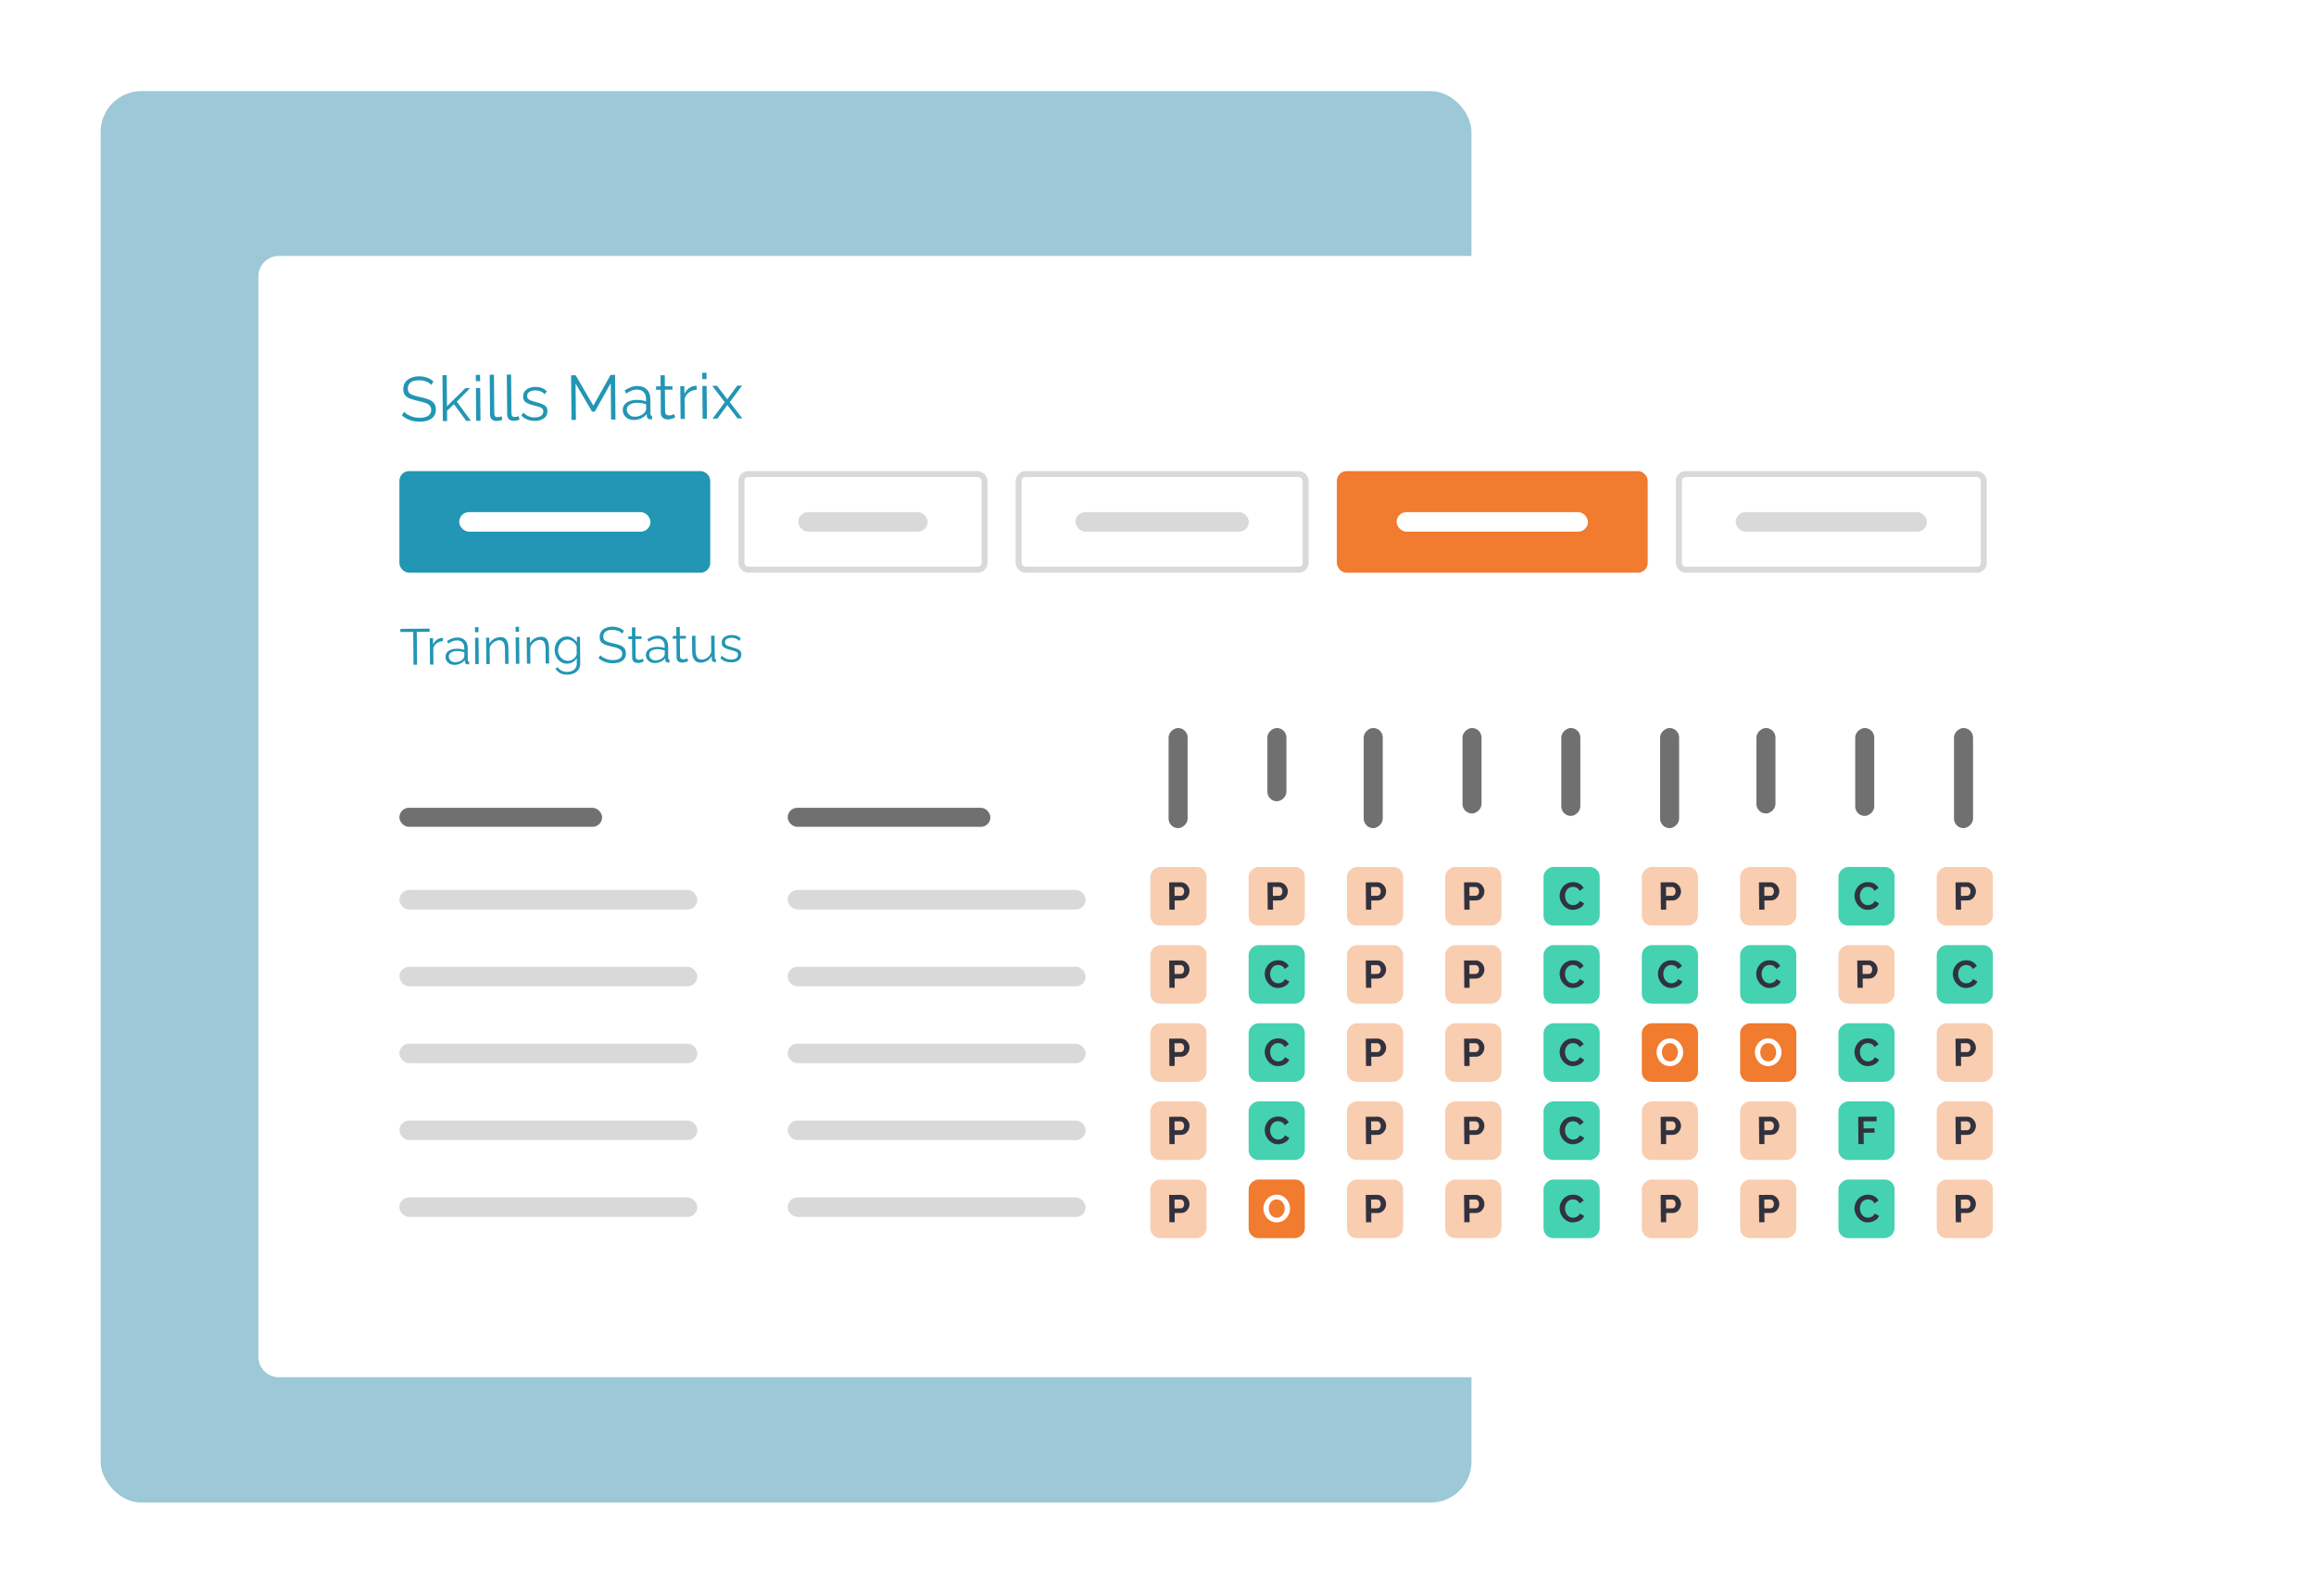 <svg width="1703" height="1174" viewBox="0 0 1703 1174" fill="none" xmlns="http://www.w3.org/2000/svg">
<rect x="74" y="67" width="1008" height="1038" rx="30" fill="#9DC8D8"/>
<g filter="url(#filter0_d_2559_3542)">
<path d="M190 189C190 180.716 196.716 174 205 174H1566.34C1574.62 174 1581.34 180.716 1581.34 189V983.579C1581.34 991.863 1574.62 998.578 1566.34 998.578H205C196.716 998.578 190 991.863 190 983.578V189Z" fill="white"/>
<path d="M317.143 268.833C316.676 268.313 316.132 267.856 315.512 267.46C314.891 267.034 314.194 266.671 313.42 266.369C312.646 266.068 311.812 265.829 310.916 265.652C310.051 265.475 309.125 265.391 308.138 265.4C305.27 265.426 303.163 266 301.816 267.123C300.5 268.214 299.851 269.7 299.868 271.581C299.88 272.876 300.197 273.891 300.821 274.626C301.475 275.36 302.483 275.952 303.844 276.402C305.205 276.852 306.936 277.314 309.037 277.789C311.385 278.261 313.411 278.828 315.113 279.491C316.815 280.154 318.134 281.067 319.07 282.23C320.005 283.363 320.482 284.916 320.5 286.889C320.514 288.4 320.233 289.714 319.657 290.829C319.081 291.944 318.273 292.877 317.231 293.627C316.189 294.376 314.945 294.943 313.5 295.326C312.053 295.678 310.467 295.862 308.74 295.878C307.044 295.894 305.408 295.739 303.832 295.414C302.287 295.058 300.818 294.547 299.424 293.882C298.03 293.185 296.727 292.303 295.514 291.234L297.109 288.583C297.701 289.195 298.4 289.774 299.206 290.322C300.044 290.838 300.958 291.308 301.949 291.731C302.97 292.153 304.052 292.483 305.196 292.719C306.369 292.924 307.573 293.021 308.806 293.01C311.427 292.986 313.458 292.489 314.899 291.52C316.37 290.551 317.097 289.125 317.08 287.244C317.068 285.888 316.688 284.812 315.94 284.017C315.193 283.191 314.077 282.523 312.592 282.012C311.107 281.501 309.283 281.009 307.12 280.535C304.833 280.032 302.9 279.464 301.322 278.831C299.743 278.197 298.548 277.36 297.737 276.319C296.956 275.247 296.558 273.832 296.542 272.074C296.523 270.039 297.001 268.323 297.975 266.927C298.98 265.499 300.358 264.422 302.109 263.697C303.86 262.941 305.876 262.553 308.158 262.532C309.607 262.518 310.95 262.66 312.186 262.957C313.453 263.223 314.613 263.629 315.667 264.175C316.751 264.72 317.76 265.404 318.692 266.229L317.143 268.833ZM342.846 295.289L333.806 283.021L328.716 287.878L328.785 295.418L325.64 295.446L325.331 261.681L328.477 261.652L328.685 284.502L342.21 271.241L345.679 271.209L335.917 281.151L346.269 295.258L342.846 295.289ZM350.167 295.222L349.947 271.124L353.092 271.095L353.312 295.194L350.167 295.222ZM349.901 266.082L349.859 261.457L353.004 261.428L353.046 266.054L349.901 266.082ZM360.07 261.364L363.216 261.335L363.474 289.642C363.485 290.845 363.708 291.629 364.143 291.995C364.578 292.362 365.104 292.542 365.721 292.536C366.276 292.531 366.83 292.464 367.384 292.336C367.938 292.208 368.415 292.08 368.815 291.953L369.393 294.492C368.809 294.744 368.087 294.951 367.225 295.113C366.393 295.275 365.669 295.358 365.053 295.364C363.634 295.377 362.49 294.971 361.619 294.146C360.778 293.321 360.352 292.184 360.338 290.735L360.07 261.364ZM372.673 261.249L375.818 261.22L376.076 289.527C376.087 290.73 376.31 291.514 376.746 291.88C377.181 292.246 377.706 292.427 378.323 292.421C378.878 292.416 379.433 292.349 379.987 292.221C380.541 292.092 381.017 291.965 381.417 291.838L381.995 294.377C381.412 294.629 380.689 294.836 379.827 294.998C378.996 295.16 378.272 295.243 377.655 295.249C376.237 295.262 375.092 294.856 374.221 294.031C373.381 293.206 372.954 292.069 372.941 290.62L372.673 261.249ZM393.358 295.291C391.385 295.309 389.547 295.002 387.845 294.369C386.143 293.737 384.67 292.764 383.424 291.449L384.699 289.217C386.067 290.469 387.432 291.382 388.795 291.955C390.187 292.498 391.654 292.762 393.196 292.748C395.077 292.731 396.6 292.347 397.765 291.596C398.93 290.814 399.506 289.714 399.493 288.296C399.484 287.34 399.185 286.618 398.594 286.13C398.034 285.611 397.213 285.202 396.131 284.903C395.08 284.574 393.812 284.231 392.329 283.874C390.659 283.427 389.252 282.962 388.107 282.479C386.992 281.965 386.138 281.325 385.545 280.559C384.983 279.763 384.696 278.732 384.684 277.468C384.67 275.895 385.043 274.597 385.805 273.572C386.597 272.516 387.669 271.72 389.021 271.184C390.404 270.616 391.943 270.324 393.639 270.309C395.489 270.292 397.126 270.57 398.55 271.143C399.974 271.716 401.138 272.522 402.041 273.563L400.534 275.704C399.662 274.725 398.622 274.01 397.416 273.559C396.239 273.076 394.926 272.841 393.477 272.854C392.49 272.863 391.551 273.011 390.659 273.296C389.767 273.551 389.031 273.99 388.451 274.612C387.901 275.203 387.631 276.022 387.641 277.071C387.649 277.934 387.871 278.611 388.307 279.1C388.743 279.559 389.394 279.954 390.261 280.285C391.127 280.586 392.194 280.915 393.462 281.273C395.285 281.75 396.878 282.245 398.24 282.756C399.601 283.237 400.655 283.875 401.403 284.67C402.15 285.465 402.53 286.587 402.544 288.037C402.564 290.288 401.732 292.053 400.048 293.333C398.363 294.613 396.133 295.265 393.358 295.291ZM449.334 294.317L449.09 267.582L437.393 288.459L435.357 288.477L423.234 267.818L423.478 294.553L420.241 294.582L419.941 261.742L423.271 261.712L436.289 284.074L448.988 261.477L452.272 261.447L452.572 294.287L449.334 294.317ZM457.924 287.3C457.91 285.789 458.33 284.49 459.183 283.403C460.037 282.285 461.216 281.426 462.722 280.826C464.258 280.195 466.028 279.871 468.032 279.852C469.204 279.842 470.423 279.923 471.689 280.097C472.955 280.27 474.083 280.537 475.073 280.898L475.055 278.863C475.036 276.828 474.42 275.215 473.206 274.023C471.993 272.831 470.322 272.245 468.194 272.265C466.899 272.276 465.622 272.535 464.362 273.04C463.133 273.514 461.844 274.219 460.496 275.157L459.273 272.947C460.836 271.854 462.37 271.038 463.876 270.5C465.382 269.931 466.921 269.64 468.494 269.625C471.454 269.598 473.806 270.425 475.548 272.105C477.29 273.785 478.175 276.121 478.202 279.112L478.304 290.259C478.308 290.691 478.404 291.014 478.591 291.228C478.777 291.411 479.071 291.516 479.472 291.544L479.495 294.041C479.156 294.075 478.864 294.109 478.617 294.142C478.371 294.175 478.186 294.177 478.062 294.147C477.291 294.123 476.703 293.882 476.298 293.423C475.893 292.964 475.672 292.473 475.637 291.949L475.574 290.192C474.508 291.589 473.115 292.681 471.395 293.468C469.675 294.224 467.92 294.61 466.132 294.626C464.59 294.64 463.184 294.329 461.914 293.693C460.674 293.026 459.695 292.141 458.975 291.037C458.287 289.902 457.936 288.656 457.924 287.3ZM474.083 289.002C474.418 288.568 474.677 288.149 474.858 287.746C475.039 287.344 475.129 286.988 475.126 286.68L475.094 283.165C474.042 282.773 472.944 282.475 471.801 282.27C470.689 282.064 469.563 281.966 468.422 281.977C466.171 281.997 464.356 282.461 462.976 283.368C461.597 284.275 460.914 285.499 460.928 287.041C460.936 287.935 461.175 288.781 461.645 289.579C462.115 290.345 462.799 290.987 463.698 291.503C464.597 291.988 465.647 292.225 466.85 292.214C468.361 292.2 469.761 291.894 471.051 291.297C472.372 290.699 473.382 289.934 474.083 289.002ZM496.507 292.73C496.261 292.824 495.877 292.997 495.355 293.249C494.833 293.5 494.203 293.722 493.465 293.914C492.726 294.106 491.925 294.205 491.062 294.213C490.168 294.221 489.318 294.06 488.513 293.728C487.739 293.396 487.118 292.892 486.649 292.218C486.18 291.513 485.941 290.652 485.932 289.634L485.774 272.382L482.444 272.412L482.421 269.914L485.751 269.884L485.677 261.743L488.822 261.715L488.897 269.855L494.447 269.805L494.47 272.302L488.919 272.353L489.069 288.727C489.138 289.59 489.453 290.234 490.012 290.661C490.602 291.087 491.267 291.297 492.007 291.29C492.87 291.283 493.655 291.137 494.362 290.853C495.068 290.538 495.498 290.318 495.651 290.193L496.507 292.73ZM512.278 272.417C510.182 272.498 508.337 273.101 506.744 274.225C505.181 275.35 504.085 276.886 503.455 278.835L503.592 293.821L500.447 293.85L500.227 269.752L503.187 269.725L503.24 275.506C504.057 273.803 505.139 272.421 506.486 271.36C507.865 270.299 509.324 269.7 510.865 269.562C511.173 269.528 511.435 269.511 511.65 269.509C511.897 269.506 512.098 269.52 512.252 269.549L512.278 272.417ZM516.663 293.702L516.443 269.604L519.588 269.575L519.808 293.673L516.663 293.702ZM516.397 264.562L516.355 259.937L519.5 259.908L519.542 264.533L516.397 264.562ZM527.256 269.505L534.419 278.876L534.795 279.567L535.159 278.869L542.103 269.369L545.665 269.337L536.617 281.539L545.885 293.435L542.323 293.468L535.207 284.142L534.831 283.498L534.467 284.149L527.522 293.603L523.961 293.635L532.963 281.572L523.741 269.537L527.256 269.505Z" fill="#2296B4"/>
<rect x="295.88" y="334.408" width="224.182" height="70.332" rx="4.985" fill="#2296B4"/>
<rect x="295.88" y="334.408" width="224.182" height="70.332" rx="4.985" stroke="#2296B4" stroke-width="4.396"/>
<rect x="337.64" y="362.391" width="140.663" height="14.366" rx="7.183" fill="white"/>
<rect x="545.208" y="334.408" width="178.694" height="70.332" rx="4.985" stroke="#D9D9D9" stroke-width="4.396"/>
<rect x="586.968" y="362.391" width="95.175" height="14.366" rx="7.183" fill="#D9D9D9"/>
<rect x="749.048" y="334.408" width="211.017" height="70.332" rx="4.985" stroke="#D9D9D9" stroke-width="4.396"/>
<rect x="790.808" y="362.391" width="127.498" height="14.366" rx="7.183" fill="#D9D9D9"/>
<rect x="985.211" y="334.408" width="224.182" height="70.332" rx="4.985" fill="#F17B2E"/>
<rect x="985.211" y="334.408" width="224.182" height="70.332" rx="4.985" stroke="#F17B2E" stroke-width="4.396"/>
<rect x="1026.97" y="362.391" width="140.663" height="14.366" rx="7.183" fill="white"/>
<rect x="1234.54" y="334.408" width="224.182" height="70.332" rx="4.985" stroke="#D9D9D9" stroke-width="4.396"/>
<rect x="1276.3" y="362.391" width="140.663" height="14.366" rx="7.183" fill="#D9D9D9"/>
<path d="M315.886 450.365L306.455 450.452L306.676 474.606L304.066 474.63L303.846 450.475L294.415 450.562L294.394 448.25L315.865 448.054L315.886 450.365ZM325.735 457.247C324.045 457.312 322.558 457.798 321.274 458.704C320.015 459.61 319.132 460.848 318.624 462.419L318.735 474.496L316.2 474.519L316.023 455.099L318.408 455.077L318.451 459.736C319.109 458.363 319.981 457.249 321.067 456.395C322.178 455.539 323.354 455.057 324.595 454.946C324.843 454.919 325.055 454.904 325.229 454.903C325.427 454.901 325.589 454.912 325.713 454.936L325.735 457.247ZM327.579 468.823C327.568 467.606 327.906 466.559 328.594 465.683C329.281 464.782 330.232 464.09 331.445 463.606C332.683 463.098 334.11 462.837 335.725 462.822C336.67 462.813 337.652 462.879 338.672 463.019C339.692 463.158 340.601 463.374 341.399 463.665L341.384 462.025C341.369 460.384 340.873 459.084 339.895 458.124C338.917 457.164 337.57 456.691 335.856 456.707C334.812 456.716 333.783 456.925 332.767 457.332C331.777 457.713 330.738 458.282 329.652 459.038L328.666 457.257C329.925 456.376 331.162 455.718 332.376 455.285C333.589 454.826 334.83 454.591 336.097 454.58C338.483 454.558 340.378 455.224 341.782 456.578C343.186 457.932 343.899 459.815 343.921 462.225L344.003 471.208C344.006 471.556 344.083 471.817 344.234 471.989C344.384 472.137 344.621 472.222 344.945 472.244L344.963 474.257C344.69 474.284 344.454 474.311 344.255 474.338C344.057 474.364 343.908 474.366 343.808 474.342C343.187 474.322 342.713 474.128 342.386 473.758C342.06 473.388 341.882 472.992 341.853 472.57L341.803 471.154C340.944 472.28 339.821 473.16 338.435 473.794C337.049 474.403 335.635 474.715 334.194 474.728C332.951 474.739 331.818 474.488 330.794 473.976C329.795 473.438 329.006 472.725 328.426 471.835C327.871 470.921 327.589 469.917 327.579 468.823ZM340.601 470.196C340.872 469.845 341.08 469.508 341.226 469.183C341.372 468.859 341.444 468.573 341.442 468.324L341.416 465.491C340.568 465.176 339.684 464.935 338.763 464.77C337.866 464.604 336.959 464.525 336.039 464.534C334.225 464.55 332.762 464.924 331.65 465.655C330.539 466.386 329.989 467.372 330 468.615C330.006 469.336 330.199 470.017 330.578 470.66C330.956 471.278 331.508 471.795 332.232 472.211C332.956 472.602 333.803 472.793 334.772 472.784C335.99 472.773 337.119 472.526 338.158 472.045C339.222 471.563 340.037 470.946 340.601 470.196ZM349.508 474.215L349.33 454.794L351.865 454.771L352.042 474.192L349.508 474.215ZM349.293 450.731L349.259 447.004L351.794 446.981L351.828 450.708L349.293 450.731ZM373.952 473.992L371.417 474.015L371.318 463.168C371.297 460.882 370.947 459.22 370.266 458.182C369.585 457.12 368.524 456.595 367.083 456.608C366.089 456.617 365.11 456.875 364.145 457.381C363.18 457.862 362.329 458.528 361.591 459.38C360.878 460.206 360.365 461.155 360.051 462.227L360.16 474.118L357.625 474.141L357.448 454.72L359.759 454.699L359.799 459.098C360.312 458.149 360.988 457.322 361.827 456.619C362.665 455.89 363.617 455.323 364.682 454.915C365.747 454.508 366.851 454.299 367.994 454.289C369.062 454.279 369.971 454.469 370.72 454.86C371.469 455.251 372.071 455.817 372.525 456.558C372.979 457.275 373.31 458.154 373.519 459.196C373.727 460.213 373.837 461.355 373.848 462.623L373.952 473.992ZM379.357 473.942L379.18 454.522L381.715 454.499L381.892 473.919L379.357 473.942ZM379.143 450.459L379.109 446.731L381.643 446.708L381.677 450.436L379.143 450.459ZM403.801 473.719L401.267 473.742L401.168 462.895C401.147 460.609 400.796 458.947 400.116 457.909C399.435 456.847 398.374 456.322 396.933 456.336C395.939 456.345 394.959 456.602 393.995 457.108C393.03 457.589 392.178 458.255 391.441 459.107C390.727 459.934 390.214 460.883 389.901 461.954L390.01 473.845L387.475 473.868L387.297 454.448L389.609 454.427L389.649 458.825C390.162 457.876 390.838 457.05 391.676 456.346C392.515 455.618 393.466 455.05 394.531 454.643C395.596 454.235 396.7 454.026 397.843 454.016C398.912 454.006 399.821 454.197 400.57 454.588C401.319 454.978 401.921 455.544 402.375 456.286C402.829 457.002 403.16 457.882 403.368 458.924C403.576 459.941 403.686 461.083 403.698 462.35L403.801 473.719ZM417 473.86C415.683 473.872 414.462 473.609 413.339 473.073C412.216 472.536 411.24 471.812 410.412 470.9C409.608 469.963 408.977 468.9 408.519 467.712C408.06 466.523 407.825 465.295 407.814 464.027C407.801 462.661 408.001 461.379 408.413 460.182C408.849 458.96 409.46 457.874 410.247 456.922C411.058 455.97 412.008 455.229 413.097 454.697C414.185 454.14 415.4 453.856 416.742 453.843C418.407 453.828 419.853 454.237 421.078 455.071C422.328 455.905 423.381 456.939 424.238 458.174L424.201 454.111L426.474 454.09L426.652 473.585C426.669 475.374 426.248 476.882 425.389 478.107C424.555 479.358 423.408 480.3 421.948 480.935C420.512 481.569 418.937 481.894 417.222 481.91C415.011 481.93 413.218 481.549 411.844 480.766C410.47 479.983 409.342 478.925 408.46 477.591L410.014 476.347C410.795 477.557 411.823 478.455 413.095 479.04C414.393 479.624 415.763 479.91 417.204 479.897C418.471 479.885 419.625 479.639 420.664 479.157C421.729 478.7 422.567 478.009 423.18 477.084C423.818 476.158 424.13 475 424.118 473.608L424.083 469.769C423.348 470.993 422.338 471.984 421.053 472.742C419.767 473.474 418.416 473.847 417 473.86ZM417.689 471.728C418.459 471.721 419.191 471.578 419.884 471.298C420.602 471.018 421.257 470.652 421.85 470.199C422.442 469.722 422.934 469.195 423.326 468.62C423.719 468.045 423.962 467.459 424.056 466.861L424.001 460.86C423.62 459.919 423.078 459.092 422.376 458.377C421.673 457.638 420.873 457.074 419.974 456.684C419.101 456.27 418.192 456.067 417.247 456.075C416.154 456.085 415.175 456.33 414.309 456.811C413.468 457.266 412.753 457.881 412.164 458.657C411.599 459.408 411.159 460.257 410.845 461.204C410.531 462.151 410.378 463.097 410.386 464.041C410.396 465.085 410.591 466.077 410.973 467.018C411.354 467.934 411.871 468.762 412.524 469.502C413.201 470.216 413.977 470.768 414.85 471.158C415.748 471.547 416.695 471.738 417.689 471.728ZM457.545 451.719C457.168 451.3 456.73 450.931 456.23 450.612C455.73 450.269 455.168 449.976 454.544 449.733C453.921 449.49 453.248 449.298 452.526 449.155C451.829 449.012 451.083 448.944 450.287 448.952C447.976 448.973 446.278 449.436 445.193 450.34C444.132 451.22 443.609 452.418 443.623 453.933C443.632 454.977 443.888 455.795 444.391 456.387C444.918 456.978 445.73 457.456 446.827 457.818C447.924 458.181 449.319 458.554 451.012 458.936C452.905 459.316 454.537 459.773 455.908 460.308C457.28 460.842 458.343 461.578 459.097 462.515C459.851 463.428 460.235 464.679 460.25 466.27C460.261 467.488 460.035 468.546 459.571 469.445C459.107 470.344 458.455 471.095 457.615 471.699C456.776 472.304 455.774 472.76 454.608 473.069C453.443 473.353 452.164 473.501 450.773 473.514C449.406 473.526 448.088 473.402 446.818 473.14C445.573 472.853 444.388 472.441 443.265 471.905C442.142 471.344 441.091 470.633 440.114 469.772L441.399 467.635C441.876 468.128 442.44 468.595 443.09 469.036C443.765 469.452 444.501 469.831 445.3 470.172C446.123 470.512 446.995 470.777 447.916 470.968C448.862 471.133 449.832 471.211 450.826 471.202C452.938 471.183 454.575 470.783 455.736 470.002C456.922 469.22 457.508 468.072 457.494 466.556C457.484 465.463 457.178 464.596 456.575 463.955C455.973 463.289 455.073 462.751 453.877 462.339C452.68 461.928 451.21 461.531 449.467 461.149C447.624 460.744 446.067 460.286 444.795 459.775C443.522 459.265 442.559 458.591 441.906 457.752C441.276 456.887 440.955 455.747 440.942 454.331C440.927 452.691 441.312 451.308 442.097 450.182C442.907 449.032 444.017 448.164 445.429 447.58C446.84 446.97 448.465 446.657 450.304 446.64C451.472 446.63 452.554 446.744 453.55 446.983C454.571 447.198 455.506 447.525 456.355 447.964C457.229 448.404 458.041 448.956 458.793 449.62L457.545 451.719ZM473.375 472.152C473.177 472.228 472.867 472.368 472.447 472.57C472.026 472.773 471.518 472.952 470.923 473.106C470.328 473.261 469.683 473.341 468.987 473.348C468.266 473.354 467.582 473.224 466.933 472.956C466.309 472.689 465.808 472.283 465.431 471.74C465.053 471.172 464.86 470.478 464.852 469.658L464.725 455.754L462.042 455.778L462.023 453.765L464.707 453.741L464.647 447.18L467.182 447.157L467.242 453.718L471.715 453.677L471.733 455.69L467.26 455.731L467.381 468.926C467.437 469.621 467.69 470.141 468.141 470.485C468.616 470.829 469.152 470.998 469.748 470.992C470.444 470.986 471.077 470.868 471.646 470.639C472.215 470.386 472.562 470.208 472.685 470.108L473.375 472.152ZM474.934 467.478C474.923 466.26 475.261 465.213 475.949 464.337C476.636 463.436 477.587 462.744 478.8 462.261C480.038 461.752 481.465 461.491 483.08 461.476C484.024 461.468 485.007 461.533 486.027 461.673C487.047 461.813 487.956 462.028 488.754 462.319L488.739 460.679C488.724 459.039 488.228 457.739 487.25 456.778C486.272 455.818 484.925 455.346 483.211 455.361C482.167 455.371 481.137 455.579 480.122 455.986C479.132 456.368 478.093 456.936 477.006 457.692L476.021 455.912C477.28 455.03 478.517 454.373 479.731 453.939C480.944 453.481 482.185 453.246 483.452 453.234C485.838 453.212 487.733 453.879 489.137 455.233C490.541 456.587 491.254 458.469 491.276 460.879L491.358 469.863C491.361 470.211 491.438 470.471 491.589 470.644C491.739 470.791 491.976 470.876 492.299 470.898L492.318 472.911C492.045 472.938 491.809 472.965 491.61 472.992C491.412 473.019 491.263 473.02 491.163 472.996C490.541 472.977 490.067 472.782 489.741 472.413C489.415 472.043 489.237 471.647 489.208 471.224L489.158 469.808C488.299 470.935 487.176 471.815 485.79 472.449C484.404 473.058 482.99 473.369 481.549 473.382C480.306 473.393 479.173 473.143 478.149 472.63C477.15 472.093 476.361 471.379 475.781 470.49C475.226 469.575 474.944 468.571 474.934 467.478ZM487.956 468.85C488.227 468.5 488.435 468.162 488.581 467.838C488.727 467.513 488.799 467.227 488.797 466.978L488.771 464.146C487.923 463.83 487.039 463.59 486.117 463.424C485.221 463.258 484.313 463.18 483.394 463.188C481.58 463.205 480.117 463.578 479.005 464.309C477.894 465.04 477.343 466.027 477.355 467.269C477.361 467.99 477.554 468.672 477.933 469.314C478.311 469.932 478.863 470.449 479.587 470.865C480.311 471.256 481.158 471.447 482.127 471.438C483.345 471.427 484.473 471.181 485.513 470.699C486.577 470.217 487.392 469.601 487.956 468.85ZM506.027 471.854C505.829 471.93 505.52 472.07 505.099 472.272C504.679 472.475 504.171 472.654 503.576 472.808C502.981 472.963 502.335 473.043 501.639 473.049C500.919 473.056 500.234 472.926 499.585 472.658C498.962 472.39 498.461 471.985 498.083 471.442C497.705 470.874 497.512 470.179 497.505 469.359L497.378 455.456L494.694 455.48L494.676 453.467L497.36 453.443L497.3 446.882L499.834 446.859L499.894 453.42L504.367 453.379L504.386 455.392L499.913 455.432L500.033 468.628C500.089 469.323 500.343 469.843 500.793 470.187C501.268 470.53 501.804 470.699 502.401 470.694C503.096 470.688 503.729 470.57 504.299 470.341C504.868 470.087 505.214 469.91 505.338 469.81L506.027 471.854ZM508.943 464.744L508.839 453.338L511.374 453.315L511.474 464.274C511.494 466.485 511.882 468.135 512.637 469.221C513.418 470.308 514.553 470.844 516.044 470.83C517.038 470.821 517.993 470.601 518.909 470.17C519.849 469.714 520.676 469.086 521.389 468.284C522.102 467.457 522.641 466.508 523.004 465.436L522.892 453.21L525.427 453.186L525.576 469.55C525.579 469.898 525.656 470.159 525.807 470.331C525.957 470.479 526.182 470.564 526.48 470.586L526.499 472.599C526.201 472.626 525.965 472.641 525.791 472.643C525.617 472.669 525.456 472.683 525.306 472.684C524.809 472.639 524.372 472.444 523.996 472.1C523.645 471.755 523.455 471.334 523.426 470.837L523.327 468.229C522.496 469.728 521.351 470.906 519.893 471.764C518.459 472.622 516.897 473.059 515.208 473.075C513.17 473.093 511.623 472.399 510.566 470.992C509.509 469.585 508.968 467.503 508.943 464.744ZM537.713 472.869C536.122 472.884 534.641 472.636 533.27 472.127C531.898 471.618 530.711 470.833 529.707 469.774L530.734 467.975C531.837 468.984 532.937 469.719 534.035 470.181C535.157 470.618 536.34 470.831 537.582 470.82C539.098 470.806 540.325 470.497 541.264 469.892C542.203 469.262 542.667 468.375 542.656 467.232C542.649 466.462 542.408 465.88 541.932 465.487C541.481 465.068 540.82 464.739 539.947 464.498C539.1 464.233 538.079 463.956 536.883 463.669C535.538 463.308 534.404 462.934 533.48 462.544C532.582 462.13 531.894 461.614 531.416 460.997C530.963 460.355 530.732 459.525 530.722 458.506C530.711 457.239 531.012 456.192 531.625 455.366C532.264 454.516 533.128 453.874 534.217 453.442C535.332 452.984 536.572 452.749 537.939 452.737C539.43 452.723 540.749 452.947 541.897 453.409C543.044 453.87 543.982 454.521 544.71 455.359L543.496 457.085C542.793 456.296 541.955 455.72 540.982 455.356C540.034 454.967 538.976 454.777 537.808 454.788C537.013 454.795 536.256 454.914 535.538 455.144C534.819 455.35 534.226 455.703 533.758 456.204C533.315 456.681 533.097 457.341 533.105 458.186C533.111 458.882 533.29 459.427 533.642 459.822C533.993 460.191 534.518 460.509 535.216 460.776C535.914 461.019 536.774 461.284 537.796 461.573C539.266 461.957 540.549 462.356 541.646 462.768C542.744 463.156 543.593 463.67 544.196 464.31C544.798 464.951 545.104 465.855 545.115 467.023C545.132 468.837 544.461 470.26 543.104 471.292C541.746 472.323 539.949 472.849 537.713 472.869Z" fill="#2296B4"/>
<rect x="293.682" y="579.827" width="149.047" height="14" rx="7" fill="#707070"/>
<rect x="293.682" y="640.231" width="219.082" height="14.366" rx="7.183" fill="#D9D9D9"/>
<rect x="293.682" y="696.762" width="219.082" height="14.366" rx="7.183" fill="#D9D9D9"/>
<rect x="293.682" y="753.292" width="219.082" height="14.366" rx="7.183" fill="#D9D9D9"/>
<rect x="293.682" y="809.822" width="219.082" height="14.366" rx="7.183" fill="#D9D9D9"/>
<rect x="293.682" y="866.352" width="219.082" height="14.366" rx="7.183" fill="#D9D9D9"/>
<rect x="579.207" y="579.827" width="149.047" height="14" rx="7" fill="#707070"/>
<rect x="579.207" y="640.231" width="219.082" height="14.366" rx="7.183" fill="#D9D9D9"/>
<rect x="579.207" y="696.762" width="219.082" height="14.366" rx="7.183" fill="#D9D9D9"/>
<rect x="579.207" y="753.292" width="219.082" height="14.366" rx="7.183" fill="#D9D9D9"/>
<rect x="579.207" y="809.822" width="219.082" height="14.366" rx="7.183" fill="#D9D9D9"/>
<rect x="579.207" y="866.352" width="219.082" height="14.366" rx="7.183" fill="#D9D9D9"/>
<rect x="859.279" y="594.78" width="73.626" height="14" rx="7" transform="rotate(-90 859.279 594.78)" fill="#707070"/>
<rect x="931.919" y="575.027" width="53.873" height="14" rx="7" transform="rotate(-90 931.919 575.027)" fill="#707070"/>
<rect x="1002.76" y="594.78" width="73.626" height="14" rx="7" transform="rotate(-90 1002.76 594.78)" fill="#707070"/>
<rect x="1075.41" y="584.006" width="62.851" height="14" rx="7" transform="rotate(-90 1075.41 584.006)" fill="#707070"/>
<rect x="1148.05" y="585.802" width="64.647" height="14" rx="7" transform="rotate(-90 1148.05 585.802)" fill="#707070"/>
<rect x="1220.69" y="594.78" width="73.626" height="14" rx="7" transform="rotate(-90 1220.69 594.78)" fill="#707070"/>
<rect x="1291.53" y="584.006" width="62.851" height="14" rx="7" transform="rotate(-90 1291.53 584.006)" fill="#707070"/>
<rect x="1364.17" y="585.802" width="64.647" height="14" rx="7" transform="rotate(-90 1364.17 585.802)" fill="#707070"/>
<rect x="1436.81" y="594.78" width="73.626" height="14" rx="7" transform="rotate(-90 1436.81 594.78)" fill="#707070"/>
<rect x="845.875" y="666.436" width="43.098" height="41.302" rx="7.183" transform="rotate(-90 845.875 666.436)" fill="#F9CDB0"/>
<path d="M859.894 654.766L859.71 634.675L868.228 634.597C869.152 634.589 870.003 634.77 870.78 635.14C871.557 635.51 872.231 636.013 872.803 636.65C873.393 637.286 873.853 637.998 874.181 638.788C874.509 639.577 874.676 640.387 874.684 641.217C874.694 642.349 874.44 643.427 873.921 644.45C873.402 645.474 872.683 646.31 871.765 646.96C870.846 647.61 869.755 647.941 868.491 647.952L863.737 647.996L863.799 654.73L859.894 654.766ZM863.706 644.572L868.234 644.53C868.705 644.526 869.128 644.39 869.503 644.123C869.878 643.855 870.177 643.475 870.398 642.982C870.62 642.471 870.728 641.895 870.722 641.253C870.716 640.555 870.578 639.962 870.31 639.474C870.06 638.986 869.727 638.621 869.309 638.38C868.911 638.138 868.476 638.019 868.004 638.024L863.647 638.063L863.706 644.572Z" fill="#32323F"/>
<rect x="918.154" y="666.436" width="43.098" height="41.302" rx="7.183" transform="rotate(-90 918.154 666.436)" fill="#F9CDB0"/>
<path d="M932.173 654.766L931.989 634.675L940.507 634.597C941.431 634.589 942.282 634.77 943.059 635.14C943.836 635.51 944.51 636.013 945.082 636.65C945.672 637.286 946.132 637.998 946.46 638.788C946.787 639.577 946.955 640.387 946.963 641.217C946.973 642.349 946.719 643.427 946.2 644.45C945.681 645.474 944.962 646.31 944.044 646.96C943.125 647.61 942.034 647.941 940.77 647.952L936.016 647.996L936.078 654.73L932.173 654.766ZM935.985 644.572L940.512 644.53C940.984 644.526 941.407 644.39 941.782 644.123C942.157 643.855 942.456 643.475 942.677 642.982C942.899 642.471 943.007 641.895 943.001 641.253C942.995 640.555 942.857 639.962 942.589 639.474C942.339 638.986 942.006 638.621 941.588 638.379C941.19 638.138 940.755 638.019 940.283 638.024L935.926 638.063L935.985 644.572Z" fill="#32323F"/>
<rect x="990.433" y="666.436" width="43.098" height="41.302" rx="7.183" transform="rotate(-90 990.433 666.436)" fill="#F9CDB0"/>
<path d="M1004.45 654.766L1004.27 634.675L1012.79 634.597C1013.71 634.589 1014.56 634.77 1015.34 635.14C1016.11 635.51 1016.79 636.013 1017.36 636.65C1017.95 637.286 1018.41 637.998 1018.74 638.788C1019.07 639.577 1019.23 640.387 1019.24 641.217C1019.25 642.349 1019 643.427 1018.48 644.45C1017.96 645.474 1017.24 646.31 1016.32 646.96C1015.4 647.61 1014.31 647.941 1013.05 647.952L1008.3 647.996L1008.36 654.73L1004.45 654.766ZM1008.26 644.572L1012.79 644.53C1013.26 644.526 1013.69 644.39 1014.06 644.123C1014.44 643.855 1014.73 643.475 1014.96 642.982C1015.18 642.471 1015.29 641.895 1015.28 641.253C1015.27 640.555 1015.14 639.962 1014.87 639.474C1014.62 638.986 1014.28 638.621 1013.87 638.379C1013.47 638.138 1013.03 638.019 1012.56 638.024L1008.2 638.063L1008.26 644.572Z" fill="#32323F"/>
<rect x="1062.71" y="666.436" width="43.098" height="41.302" rx="7.183" transform="rotate(-90 1062.71 666.436)" fill="#F9CDB0"/>
<path d="M1076.73 654.766L1076.55 634.675L1085.06 634.597C1085.99 634.589 1086.84 634.77 1087.62 635.14C1088.39 635.51 1089.07 636.013 1089.64 636.65C1090.23 637.286 1090.69 637.998 1091.02 638.788C1091.35 639.577 1091.51 640.387 1091.52 641.217C1091.53 642.349 1091.28 643.427 1090.76 644.45C1090.24 645.474 1089.52 646.31 1088.6 646.96C1087.68 647.61 1086.59 647.941 1085.33 647.952L1080.57 647.996L1080.64 654.73L1076.73 654.766ZM1080.54 644.572L1085.07 644.53C1085.54 644.526 1085.97 644.39 1086.34 644.123C1086.71 643.855 1087.01 643.475 1087.24 642.982C1087.46 642.471 1087.56 641.895 1087.56 641.253C1087.55 640.555 1087.42 639.962 1087.15 639.474C1086.9 638.986 1086.56 638.621 1086.15 638.379C1085.75 638.138 1085.31 638.019 1084.84 638.024L1080.48 638.063L1080.54 644.572Z" fill="#32323F"/>
<rect x="1134.99" y="666.436" width="43.098" height="41.302" rx="7.183" transform="rotate(-90 1134.99 666.436)" fill="#45D2B0"/>
<path d="M1146.82 644.598C1146.8 643.372 1147.01 642.172 1147.43 640.999C1147.88 639.806 1148.52 638.725 1149.36 637.755C1150.2 636.766 1151.23 635.983 1152.45 635.406C1153.67 634.81 1155.06 634.505 1156.63 634.491C1158.48 634.474 1160.07 634.865 1161.42 635.664C1162.79 636.462 1163.81 637.51 1164.48 638.805L1161.5 640.898C1161.15 640.147 1160.7 639.557 1160.15 639.128C1159.6 638.68 1159.01 638.374 1158.39 638.21C1157.76 638.027 1157.15 637.938 1156.55 637.944C1155.57 637.953 1154.71 638.159 1153.98 638.562C1153.26 638.964 1152.66 639.489 1152.18 640.134C1151.7 640.78 1151.33 641.501 1151.1 642.295C1150.88 643.09 1150.77 643.883 1150.78 644.675C1150.79 645.562 1150.94 646.419 1151.23 647.246C1151.52 648.055 1151.92 648.778 1152.43 649.414C1152.97 650.032 1153.6 650.526 1154.32 650.897C1155.05 651.249 1155.86 651.421 1156.73 651.413C1157.35 651.407 1157.98 651.298 1158.62 651.084C1159.26 650.871 1159.85 650.535 1160.39 650.078C1160.94 649.62 1161.35 649.031 1161.65 648.311L1164.86 650.122C1164.48 651.125 1163.83 651.98 1162.94 652.686C1162.05 653.392 1161.06 653.93 1159.95 654.298C1158.84 654.667 1157.74 654.856 1156.64 654.866C1155.21 654.879 1153.9 654.599 1152.7 654.025C1151.51 653.432 1150.47 652.649 1149.6 651.676C1148.74 650.684 1148.06 649.577 1147.56 648.355C1147.07 647.114 1146.83 645.862 1146.82 644.598Z" fill="#32323F"/>
<rect x="1207.27" y="666.436" width="43.098" height="41.302" rx="7.183" transform="rotate(-90 1207.27 666.436)" fill="#F9CDB0"/>
<path d="M1221.29 654.766L1221.11 634.675L1229.62 634.597C1230.55 634.589 1231.4 634.77 1232.17 635.14C1232.95 635.51 1233.63 636.013 1234.2 636.65C1234.79 637.286 1235.25 637.998 1235.58 638.788C1235.9 639.577 1236.07 640.387 1236.08 641.217C1236.09 642.349 1235.83 643.427 1235.32 644.45C1234.8 645.474 1234.08 646.31 1233.16 646.96C1232.24 647.61 1231.15 647.941 1229.89 647.952L1225.13 647.996L1225.19 654.73L1221.29 654.766ZM1225.1 644.572L1229.63 644.53C1230.1 644.526 1230.52 644.39 1230.9 644.123C1231.27 643.855 1231.57 643.475 1231.79 642.982C1232.01 642.471 1232.12 641.895 1232.12 641.253C1232.11 640.555 1231.97 639.962 1231.7 639.474C1231.45 638.986 1231.12 638.621 1230.7 638.379C1230.31 638.138 1229.87 638.019 1229.4 638.024L1225.04 638.063L1225.1 644.572Z" fill="#32323F"/>
<rect x="1279.55" y="666.436" width="43.098" height="41.302" rx="7.183" transform="rotate(-90 1279.55 666.436)" fill="#F9CDB0"/>
<path d="M1293.57 654.766L1293.38 634.675L1301.9 634.597C1302.83 634.589 1303.68 634.77 1304.45 635.14C1305.23 635.51 1305.9 636.013 1306.48 636.65C1307.07 637.286 1307.53 637.998 1307.85 638.788C1308.18 639.577 1308.35 640.387 1308.36 641.217C1308.37 642.349 1308.11 643.427 1307.59 644.45C1307.08 645.474 1306.36 646.31 1305.44 646.96C1304.52 647.61 1303.43 647.941 1302.16 647.952L1297.41 647.996L1297.47 654.73L1293.57 654.766ZM1297.38 644.572L1301.91 644.53C1302.38 644.526 1302.8 644.39 1303.18 644.123C1303.55 643.855 1303.85 643.475 1304.07 642.982C1304.29 642.471 1304.4 641.895 1304.4 641.253C1304.39 640.555 1304.25 639.962 1303.98 639.474C1303.73 638.986 1303.4 638.621 1302.98 638.379C1302.58 638.138 1302.15 638.019 1301.68 638.024L1297.32 638.063L1297.38 644.572Z" fill="#32323F"/>
<rect x="1351.83" y="666.436" width="43.098" height="41.302" rx="7.183" transform="rotate(-90 1351.83 666.436)" fill="#45D2B0"/>
<path d="M1363.65 644.598C1363.64 643.372 1363.85 642.172 1364.27 640.999C1364.71 639.806 1365.35 638.725 1366.19 637.755C1367.03 636.766 1368.06 635.983 1369.28 635.406C1370.51 634.81 1371.9 634.505 1373.46 634.491C1375.31 634.474 1376.91 634.865 1378.26 635.664C1379.62 636.462 1380.64 637.51 1381.31 638.805L1378.33 640.898C1377.99 640.147 1377.54 639.557 1376.99 639.128C1376.44 638.68 1375.85 638.374 1375.23 638.21C1374.6 638.027 1373.99 637.938 1373.38 637.944C1372.4 637.953 1371.55 638.159 1370.81 638.562C1370.1 638.964 1369.5 639.489 1369.02 640.134C1368.53 640.78 1368.17 641.501 1367.93 642.295C1367.71 643.09 1367.61 643.883 1367.62 644.675C1367.62 645.562 1367.77 646.419 1368.06 647.246C1368.35 648.055 1368.76 648.778 1369.27 649.414C1369.81 650.032 1370.43 650.526 1371.15 650.897C1371.89 651.249 1372.7 651.421 1373.56 651.413C1374.19 651.407 1374.82 651.298 1375.46 651.084C1376.1 650.871 1376.69 650.535 1377.23 650.078C1377.77 649.62 1378.19 649.031 1378.49 648.311L1381.7 650.122C1381.31 651.125 1380.67 651.98 1379.77 652.686C1378.89 653.392 1377.9 653.93 1376.79 654.298C1375.68 654.667 1374.58 654.856 1373.48 654.866C1372.05 654.879 1370.73 654.599 1369.54 654.025C1368.35 653.432 1367.31 652.649 1366.43 651.676C1365.58 650.684 1364.9 649.577 1364.39 648.355C1363.91 647.114 1363.66 645.862 1363.65 644.598Z" fill="#32323F"/>
<rect x="1424.11" y="666.436" width="43.098" height="41.302" rx="7.183" transform="rotate(-90 1424.11 666.436)" fill="#F9CDB0"/>
<path d="M1438.13 654.766L1437.94 634.675L1446.46 634.597C1447.38 634.589 1448.23 634.77 1449.01 635.14C1449.79 635.51 1450.46 636.013 1451.03 636.65C1451.63 637.286 1452.08 637.998 1452.41 638.788C1452.74 639.577 1452.91 640.387 1452.92 641.217C1452.93 642.349 1452.67 643.427 1452.15 644.45C1451.63 645.474 1450.92 646.31 1450 646.96C1449.08 647.61 1447.99 647.941 1446.72 647.952L1441.97 647.996L1442.03 654.73L1438.13 654.766ZM1441.94 644.572L1446.47 644.53C1446.94 644.526 1447.36 644.39 1447.73 644.123C1448.11 643.855 1448.41 643.475 1448.63 642.982C1448.85 642.471 1448.96 641.895 1448.95 641.253C1448.95 640.555 1448.81 639.962 1448.54 639.474C1448.29 638.986 1447.96 638.621 1447.54 638.379C1447.14 638.138 1446.71 638.019 1446.24 638.024L1441.88 638.063L1441.94 644.572Z" fill="#32323F"/>
<rect x="845.875" y="723.9" width="43.098" height="41.302" rx="7.183" transform="rotate(-90 845.875 723.9)" fill="#F9CDB0"/>
<path d="M859.894 712.23L859.71 692.139L868.228 692.061C869.152 692.053 870.003 692.234 870.78 692.604C871.557 692.974 872.231 693.477 872.803 694.114C873.393 694.75 873.853 695.462 874.181 696.252C874.509 697.041 874.676 697.851 874.684 698.681C874.694 699.813 874.44 700.891 873.921 701.914C873.402 702.938 872.683 703.774 871.765 704.424C870.846 705.074 869.755 705.405 868.491 705.416L863.737 705.46L863.799 712.194L859.894 712.23ZM863.706 702.036L868.234 701.994C868.705 701.99 869.128 701.854 869.503 701.586C869.878 701.319 870.177 700.939 870.398 700.446C870.62 699.935 870.728 699.358 870.722 698.717C870.716 698.019 870.578 697.426 870.31 696.938C870.06 696.45 869.727 696.085 869.309 695.843C868.911 695.602 868.476 695.483 868.004 695.487L863.647 695.527L863.706 702.036Z" fill="#32323F"/>
<rect x="918.154" y="723.9" width="43.098" height="41.302" rx="7.183" transform="rotate(-90 918.154 723.9)" fill="#45D2B0"/>
<path d="M929.979 702.062C929.967 700.836 930.173 699.636 930.597 698.462C931.039 697.27 931.68 696.189 932.52 695.219C933.36 694.23 934.39 693.447 935.611 692.87C936.832 692.274 938.225 691.969 939.791 691.955C941.64 691.938 943.238 692.329 944.584 693.128C945.95 693.926 946.969 694.974 947.641 696.269L944.661 698.362C944.314 697.611 943.865 697.021 943.314 696.592C942.763 696.144 942.175 695.838 941.551 695.674C940.927 695.491 940.313 695.402 939.709 695.408C938.729 695.417 937.872 695.623 937.14 696.026C936.427 696.428 935.828 696.953 935.343 697.598C934.858 698.244 934.497 698.965 934.259 699.759C934.04 700.553 933.934 701.347 933.941 702.139C933.949 703.026 934.099 703.883 934.389 704.71C934.68 705.519 935.082 706.242 935.598 706.878C936.132 707.496 936.759 707.99 937.479 708.361C938.218 708.713 939.021 708.885 939.889 708.877C940.512 708.871 941.143 708.762 941.782 708.548C942.422 708.335 943.013 707.999 943.556 707.541C944.099 707.084 944.518 706.495 944.813 705.775L948.028 707.586C947.641 708.589 946.997 709.444 946.098 710.15C945.218 710.856 944.223 711.394 943.113 711.762C942.004 712.131 940.902 712.32 939.807 712.33C938.374 712.343 937.06 712.063 935.866 711.489C934.672 710.896 933.637 710.113 932.76 709.14C931.902 708.148 931.222 707.041 930.72 705.819C930.237 704.578 929.99 703.326 929.979 702.062Z" fill="#32323F"/>
<rect x="990.433" y="723.9" width="43.098" height="41.302" rx="7.183" transform="rotate(-90 990.433 723.9)" fill="#F9CDB0"/>
<path d="M1004.45 712.23L1004.27 692.139L1012.79 692.061C1013.71 692.053 1014.56 692.234 1015.34 692.604C1016.11 692.974 1016.79 693.477 1017.36 694.114C1017.95 694.75 1018.41 695.462 1018.74 696.252C1019.07 697.041 1019.23 697.851 1019.24 698.681C1019.25 699.813 1019 700.891 1018.48 701.914C1017.96 702.938 1017.24 703.774 1016.32 704.424C1015.4 705.074 1014.31 705.405 1013.05 705.416L1008.3 705.46L1008.36 712.194L1004.45 712.23ZM1008.26 702.036L1012.79 701.994C1013.26 701.99 1013.69 701.854 1014.06 701.586C1014.44 701.319 1014.73 700.939 1014.96 700.446C1015.18 699.935 1015.29 699.358 1015.28 698.717C1015.27 698.019 1015.14 697.426 1014.87 696.938C1014.62 696.45 1014.28 696.085 1013.87 695.843C1013.47 695.602 1013.03 695.483 1012.56 695.487L1008.2 695.527L1008.26 702.036Z" fill="#32323F"/>
<rect x="1062.71" y="723.9" width="43.098" height="41.302" rx="7.183" transform="rotate(-90 1062.71 723.9)" fill="#F9CDB0"/>
<path d="M1076.73 712.23L1076.55 692.139L1085.06 692.061C1085.99 692.053 1086.84 692.234 1087.62 692.604C1088.39 692.974 1089.07 693.477 1089.64 694.114C1090.23 694.75 1090.69 695.462 1091.02 696.252C1091.35 697.041 1091.51 697.851 1091.52 698.681C1091.53 699.813 1091.28 700.891 1090.76 701.914C1090.24 702.938 1089.52 703.774 1088.6 704.424C1087.68 705.074 1086.59 705.405 1085.33 705.416L1080.57 705.46L1080.64 712.194L1076.73 712.23ZM1080.54 702.036L1085.07 701.994C1085.54 701.99 1085.97 701.854 1086.34 701.586C1086.71 701.319 1087.01 700.939 1087.24 700.446C1087.46 699.935 1087.56 699.358 1087.56 698.717C1087.55 698.019 1087.42 697.426 1087.15 696.938C1086.9 696.45 1086.56 696.085 1086.15 695.843C1085.75 695.602 1085.31 695.483 1084.84 695.487L1080.48 695.527L1080.54 702.036Z" fill="#32323F"/>
<rect x="1134.99" y="723.9" width="43.098" height="41.302" rx="7.183" transform="rotate(-90 1134.99 723.9)" fill="#45D2B0"/>
<path d="M1146.82 702.062C1146.8 700.836 1147.01 699.636 1147.43 698.462C1147.88 697.27 1148.52 696.189 1149.36 695.219C1150.2 694.23 1151.23 693.447 1152.45 692.87C1153.67 692.274 1155.06 691.969 1156.63 691.955C1158.48 691.938 1160.07 692.329 1161.42 693.128C1162.79 693.926 1163.81 694.974 1164.48 696.269L1161.5 698.362C1161.15 697.611 1160.7 697.021 1160.15 696.592C1159.6 696.144 1159.01 695.838 1158.39 695.674C1157.76 695.491 1157.15 695.402 1156.55 695.408C1155.57 695.417 1154.71 695.623 1153.98 696.026C1153.26 696.428 1152.66 696.953 1152.18 697.598C1151.7 698.244 1151.33 698.965 1151.1 699.759C1150.88 700.553 1150.77 701.347 1150.78 702.139C1150.79 703.026 1150.94 703.883 1151.23 704.71C1151.52 705.519 1151.92 706.242 1152.43 706.878C1152.97 707.496 1153.6 707.99 1154.32 708.361C1155.05 708.713 1155.86 708.885 1156.73 708.877C1157.35 708.871 1157.98 708.762 1158.62 708.548C1159.26 708.335 1159.85 707.999 1160.39 707.541C1160.94 707.084 1161.35 706.495 1161.65 705.775L1164.86 707.586C1164.48 708.589 1163.83 709.444 1162.94 710.15C1162.05 710.856 1161.06 711.394 1159.95 711.762C1158.84 712.131 1157.74 712.32 1156.64 712.33C1155.21 712.343 1153.9 712.063 1152.7 711.489C1151.51 710.896 1150.47 710.113 1149.6 709.14C1148.74 708.148 1148.06 707.041 1147.56 705.819C1147.07 704.578 1146.83 703.326 1146.82 702.062Z" fill="#32323F"/>
<rect x="1207.27" y="723.9" width="43.098" height="41.302" rx="7.183" transform="rotate(-90 1207.27 723.9)" fill="#45D2B0"/>
<path d="M1219.09 702.062C1219.08 700.836 1219.29 699.636 1219.71 698.462C1220.15 697.27 1220.8 696.189 1221.64 695.219C1222.48 694.23 1223.51 693.447 1224.73 692.87C1225.95 692.274 1227.34 691.969 1228.91 691.955C1230.76 691.938 1232.35 692.329 1233.7 693.128C1235.07 693.926 1236.08 694.974 1236.76 696.269L1233.78 698.362C1233.43 697.611 1232.98 697.021 1232.43 696.592C1231.88 696.144 1231.29 695.838 1230.67 695.674C1230.04 695.491 1229.43 695.402 1228.83 695.408C1227.84 695.417 1226.99 695.623 1226.26 696.026C1225.54 696.428 1224.94 696.953 1224.46 697.598C1223.97 698.244 1223.61 698.965 1223.37 699.759C1223.16 700.553 1223.05 701.347 1223.06 702.139C1223.07 703.026 1223.21 703.883 1223.51 704.71C1223.8 705.519 1224.2 706.242 1224.71 706.878C1225.25 707.496 1225.87 707.99 1226.59 708.361C1227.33 708.713 1228.14 708.885 1229 708.877C1229.63 708.871 1230.26 708.762 1230.9 708.548C1231.54 708.335 1232.13 707.999 1232.67 707.541C1233.21 707.084 1233.63 706.495 1233.93 705.775L1237.14 707.586C1236.76 708.589 1236.11 709.444 1235.21 710.15C1234.33 710.856 1233.34 711.394 1232.23 711.762C1231.12 712.131 1230.02 712.32 1228.92 712.33C1227.49 712.343 1226.18 712.063 1224.98 711.489C1223.79 710.896 1222.75 710.113 1221.88 709.14C1221.02 708.148 1220.34 707.041 1219.84 705.819C1219.35 704.578 1219.11 703.326 1219.09 702.062Z" fill="#32323F"/>
<rect x="1279.55" y="723.9" width="43.098" height="41.302" rx="7.183" transform="rotate(-90 1279.55 723.9)" fill="#45D2B0"/>
<path d="M1291.37 702.062C1291.36 700.836 1291.57 699.636 1291.99 698.462C1292.43 697.27 1293.07 696.189 1293.91 695.219C1294.75 694.23 1295.78 693.447 1297.01 692.87C1298.23 692.274 1299.62 691.969 1301.19 691.955C1303.03 691.938 1304.63 692.329 1305.98 693.128C1307.34 693.926 1308.36 694.974 1309.04 696.269L1306.06 698.362C1305.71 697.611 1305.26 697.021 1304.71 696.592C1304.16 696.144 1303.57 695.838 1302.95 695.674C1302.32 695.491 1301.71 695.402 1301.1 695.408C1300.12 695.417 1299.27 695.623 1298.53 696.026C1297.82 696.428 1297.22 696.953 1296.74 697.598C1296.25 698.244 1295.89 698.965 1295.65 699.759C1295.43 700.553 1295.33 701.347 1295.34 702.139C1295.34 703.026 1295.49 703.883 1295.78 704.71C1296.07 705.519 1296.48 706.242 1296.99 706.878C1297.53 707.496 1298.15 707.99 1298.87 708.361C1299.61 708.713 1300.42 708.885 1301.28 708.877C1301.91 708.871 1302.54 708.762 1303.18 708.548C1303.82 708.335 1304.41 707.999 1304.95 707.541C1305.49 707.084 1305.91 706.495 1306.21 705.775L1309.42 707.586C1309.04 708.589 1308.39 709.444 1307.49 710.15C1306.61 710.856 1305.62 711.394 1304.51 711.762C1303.4 712.131 1302.3 712.32 1301.2 712.33C1299.77 712.343 1298.45 712.063 1297.26 711.489C1296.07 710.896 1295.03 710.113 1294.15 709.14C1293.3 708.148 1292.62 707.041 1292.12 705.819C1291.63 704.578 1291.38 703.326 1291.37 702.062Z" fill="#32323F"/>
<rect x="1351.83" y="723.9" width="43.098" height="41.302" rx="7.183" transform="rotate(-90 1351.83 723.9)" fill="#F9CDB0"/>
<path d="M1365.85 712.23L1365.66 692.139L1374.18 692.061C1375.1 692.053 1375.96 692.234 1376.73 692.604C1377.51 692.974 1378.18 693.477 1378.76 694.114C1379.35 694.75 1379.81 695.462 1380.13 696.252C1380.46 697.041 1380.63 697.851 1380.64 698.681C1380.65 699.813 1380.39 700.891 1379.87 701.914C1379.35 702.938 1378.64 703.774 1377.72 704.424C1376.8 705.074 1375.71 705.405 1374.44 705.416L1369.69 705.46L1369.75 712.194L1365.85 712.23ZM1369.66 702.036L1374.19 701.994C1374.66 701.99 1375.08 701.854 1375.46 701.586C1375.83 701.319 1376.13 700.939 1376.35 700.446C1376.57 699.935 1376.68 699.358 1376.67 698.717C1376.67 698.019 1376.53 697.426 1376.26 696.938C1376.01 696.45 1375.68 696.085 1375.26 695.843C1374.86 695.602 1374.43 695.483 1373.96 695.487L1369.6 695.527L1369.66 702.036Z" fill="#32323F"/>
<rect x="1424.11" y="723.9" width="43.098" height="41.302" rx="7.183" transform="rotate(-90 1424.11 723.9)" fill="#45D2B0"/>
<path d="M1435.93 702.062C1435.92 700.836 1436.13 699.636 1436.55 698.462C1436.99 697.27 1437.63 696.189 1438.47 695.219C1439.31 694.23 1440.34 693.447 1441.56 692.87C1442.78 692.274 1444.18 691.969 1445.74 691.955C1447.59 691.938 1449.19 692.329 1450.54 693.128C1451.9 693.926 1452.92 694.974 1453.59 696.269L1450.61 698.362C1450.27 697.611 1449.82 697.021 1449.27 696.592C1448.72 696.144 1448.13 695.838 1447.5 695.674C1446.88 695.491 1446.27 695.402 1445.66 695.408C1444.68 695.417 1443.82 695.623 1443.09 696.026C1442.38 696.428 1441.78 696.953 1441.3 697.598C1440.81 698.244 1440.45 698.965 1440.21 699.759C1439.99 700.553 1439.89 701.347 1439.89 702.139C1439.9 703.026 1440.05 703.883 1440.34 704.71C1440.63 705.519 1441.04 706.242 1441.55 706.878C1442.08 707.496 1442.71 707.99 1443.43 708.361C1444.17 708.713 1444.97 708.885 1445.84 708.877C1446.46 708.871 1447.1 708.762 1447.73 708.548C1448.37 708.335 1448.97 707.999 1449.51 707.541C1450.05 707.084 1450.47 706.495 1450.77 705.775L1453.98 707.586C1453.59 708.589 1452.95 709.444 1452.05 710.15C1451.17 710.856 1450.18 711.394 1449.07 711.762C1447.96 712.131 1446.85 712.32 1445.76 712.33C1444.33 712.343 1443.01 712.063 1441.82 711.489C1440.62 710.896 1439.59 710.113 1438.71 709.14C1437.85 708.148 1437.17 707.041 1436.67 705.819C1436.19 704.578 1435.94 703.326 1435.93 702.062Z" fill="#32323F"/>
<rect x="845.875" y="781.364" width="43.098" height="41.302" rx="7.183" transform="rotate(-90 845.875 781.364)" fill="#F9CDB0"/>
<path d="M859.894 769.694L859.71 749.603L868.228 749.525C869.152 749.517 870.003 749.698 870.78 750.068C871.557 750.438 872.231 750.941 872.803 751.578C873.393 752.214 873.853 752.926 874.181 753.716C874.509 754.505 874.676 755.315 874.684 756.145C874.694 757.277 874.44 758.355 873.921 759.378C873.402 760.402 872.683 761.238 871.765 761.888C870.846 762.538 869.755 762.869 868.491 762.88L863.737 762.924L863.799 769.658L859.894 769.694ZM863.706 759.5L868.234 759.458C868.705 759.454 869.128 759.318 869.503 759.05C869.878 758.783 870.177 758.403 870.398 757.91C870.62 757.399 870.728 756.823 870.722 756.181C870.716 755.483 870.578 754.89 870.31 754.402C870.06 753.914 869.727 753.549 869.309 753.307C868.911 753.066 868.476 752.947 868.004 752.951L863.647 752.991L863.706 759.5Z" fill="#32323F"/>
<rect x="918.154" y="781.364" width="43.098" height="41.302" rx="7.183" transform="rotate(-90 918.154 781.364)" fill="#45D2B0"/>
<path d="M929.979 759.526C929.967 758.3 930.173 757.1 930.597 755.926C931.039 754.734 931.68 753.653 932.52 752.683C933.36 751.694 934.39 750.911 935.611 750.334C936.832 749.738 938.225 749.433 939.791 749.419C941.64 749.402 943.238 749.793 944.584 750.592C945.95 751.39 946.969 752.438 947.641 753.733L944.661 755.826C944.314 755.075 943.865 754.485 943.314 754.056C942.763 753.608 942.175 753.302 941.551 753.138C940.927 752.955 940.313 752.866 939.709 752.872C938.729 752.881 937.872 753.087 937.14 753.49C936.427 753.892 935.828 754.417 935.343 755.062C934.858 755.708 934.497 756.429 934.259 757.223C934.04 758.018 933.934 758.811 933.941 759.603C933.949 760.49 934.099 761.347 934.389 762.174C934.68 762.983 935.082 763.706 935.598 764.342C936.132 764.96 936.759 765.454 937.479 765.825C938.218 766.177 939.021 766.349 939.889 766.341C940.512 766.335 941.143 766.226 941.782 766.012C942.422 765.799 943.013 765.463 943.556 765.006C944.099 764.548 944.518 763.959 944.813 763.239L948.028 765.05C947.641 766.053 946.997 766.908 946.098 767.614C945.218 768.32 944.223 768.858 943.113 769.226C942.004 769.595 940.902 769.784 939.807 769.794C938.374 769.807 937.06 769.527 935.866 768.953C934.672 768.36 933.637 767.577 932.76 766.604C931.902 765.612 931.222 764.505 930.72 763.283C930.237 762.042 929.99 760.79 929.979 759.526Z" fill="#32323F"/>
<rect x="990.433" y="781.364" width="43.098" height="41.302" rx="7.183" transform="rotate(-90 990.433 781.364)" fill="#F9CDB0"/>
<path d="M1004.45 769.694L1004.27 749.603L1012.79 749.525C1013.71 749.517 1014.56 749.698 1015.34 750.068C1016.11 750.438 1016.79 750.941 1017.36 751.578C1017.95 752.214 1018.41 752.926 1018.74 753.716C1019.07 754.505 1019.23 755.315 1019.24 756.145C1019.25 757.277 1019 758.355 1018.48 759.378C1017.96 760.402 1017.24 761.238 1016.32 761.888C1015.4 762.538 1014.31 762.869 1013.05 762.88L1008.3 762.924L1008.36 769.658L1004.45 769.694ZM1008.26 759.5L1012.79 759.458C1013.26 759.454 1013.69 759.318 1014.06 759.05C1014.44 758.783 1014.73 758.403 1014.96 757.91C1015.18 757.399 1015.29 756.823 1015.28 756.181C1015.27 755.483 1015.14 754.89 1014.87 754.402C1014.62 753.914 1014.28 753.549 1013.87 753.307C1013.47 753.066 1013.03 752.947 1012.56 752.951L1008.2 752.991L1008.26 759.5Z" fill="#32323F"/>
<rect x="1062.71" y="781.364" width="43.098" height="41.302" rx="7.183" transform="rotate(-90 1062.71 781.364)" fill="#F9CDB0"/>
<path d="M1076.73 769.694L1076.55 749.603L1085.06 749.525C1085.99 749.517 1086.84 749.698 1087.62 750.068C1088.39 750.438 1089.07 750.941 1089.64 751.578C1090.23 752.214 1090.69 752.926 1091.02 753.716C1091.35 754.505 1091.51 755.315 1091.52 756.145C1091.53 757.277 1091.28 758.355 1090.76 759.378C1090.24 760.402 1089.52 761.238 1088.6 761.888C1087.68 762.538 1086.59 762.869 1085.33 762.88L1080.57 762.924L1080.64 769.658L1076.73 769.694ZM1080.54 759.5L1085.07 759.458C1085.54 759.454 1085.97 759.318 1086.34 759.05C1086.71 758.783 1087.01 758.403 1087.24 757.91C1087.46 757.399 1087.56 756.823 1087.56 756.181C1087.55 755.483 1087.42 754.89 1087.15 754.402C1086.9 753.914 1086.56 753.549 1086.15 753.307C1085.75 753.066 1085.31 752.947 1084.84 752.951L1080.48 752.991L1080.54 759.5Z" fill="#32323F"/>
<rect x="1134.99" y="781.364" width="43.098" height="41.302" rx="7.183" transform="rotate(-90 1134.99 781.364)" fill="#45D2B0"/>
<path d="M1146.82 759.526C1146.8 758.3 1147.01 757.1 1147.43 755.926C1147.88 754.734 1148.52 753.653 1149.36 752.683C1150.2 751.694 1151.23 750.911 1152.45 750.334C1153.67 749.738 1155.06 749.433 1156.63 749.419C1158.48 749.402 1160.07 749.793 1161.42 750.592C1162.79 751.39 1163.81 752.438 1164.48 753.733L1161.5 755.826C1161.15 755.075 1160.7 754.485 1160.15 754.056C1159.6 753.608 1159.01 753.302 1158.39 753.138C1157.76 752.955 1157.15 752.866 1156.55 752.872C1155.57 752.881 1154.71 753.087 1153.98 753.49C1153.26 753.892 1152.66 754.417 1152.18 755.062C1151.7 755.708 1151.33 756.429 1151.1 757.223C1150.88 758.018 1150.77 758.811 1150.78 759.603C1150.79 760.49 1150.94 761.347 1151.23 762.174C1151.52 762.983 1151.92 763.706 1152.43 764.342C1152.97 764.96 1153.6 765.454 1154.32 765.825C1155.05 766.177 1155.86 766.349 1156.73 766.341C1157.35 766.335 1157.98 766.226 1158.62 766.012C1159.26 765.799 1159.85 765.463 1160.39 765.006C1160.94 764.548 1161.35 763.959 1161.65 763.239L1164.86 765.05C1164.48 766.053 1163.83 766.908 1162.94 767.614C1162.05 768.32 1161.06 768.858 1159.95 769.226C1158.84 769.595 1157.74 769.784 1156.64 769.794C1155.21 769.807 1153.9 769.527 1152.7 768.953C1151.51 768.36 1150.47 767.577 1149.6 766.604C1148.74 765.612 1148.06 764.505 1147.56 763.283C1147.07 762.042 1146.83 760.79 1146.82 759.526Z" fill="#32323F"/>
<rect x="1207.27" y="781.364" width="43.098" height="41.302" rx="7.183" transform="rotate(-90 1207.27 781.364)" fill="#F17B2E"/>
<path d="M1227.98 769.774C1226.51 769.788 1225.17 769.517 1223.96 768.962C1222.77 768.407 1221.73 767.652 1220.85 766.698C1220 765.725 1219.33 764.637 1218.84 763.434C1218.36 762.212 1218.11 760.96 1218.1 759.677C1218.09 758.337 1218.32 757.062 1218.8 755.85C1219.3 754.619 1219.98 753.528 1220.84 752.577C1221.72 751.607 1222.75 750.843 1223.93 750.285C1225.13 749.708 1226.45 749.413 1227.88 749.4C1229.34 749.386 1230.66 749.667 1231.85 750.241C1233.07 750.814 1234.1 751.588 1234.96 752.561C1235.82 753.534 1236.49 754.622 1236.97 755.826C1237.45 757.029 1237.7 758.271 1237.71 759.554C1237.72 760.875 1237.49 762.15 1237.01 763.381C1236.53 764.593 1235.85 765.684 1234.97 766.654C1234.12 767.605 1233.08 768.36 1231.88 768.918C1230.7 769.476 1229.4 769.761 1227.98 769.774ZM1222.06 759.641C1222.07 760.508 1222.21 761.347 1222.48 762.155C1222.75 762.964 1223.14 763.687 1223.63 764.324C1224.15 764.942 1224.77 765.436 1225.49 765.807C1226.23 766.159 1227.06 766.33 1227.98 766.322C1228.92 766.313 1229.76 766.117 1230.49 765.733C1231.23 765.33 1231.84 764.806 1232.32 764.16C1232.8 763.495 1233.17 762.765 1233.4 761.971C1233.66 761.157 1233.78 760.345 1233.78 759.534C1233.77 758.666 1233.62 757.837 1233.33 757.047C1233.06 756.239 1232.67 755.525 1232.15 754.907C1231.65 754.27 1231.04 753.776 1230.3 753.424C1229.58 753.054 1228.76 752.872 1227.86 752.881C1226.9 752.889 1226.05 753.095 1225.32 753.498C1224.6 753.882 1224.01 754.397 1223.52 755.043C1223.04 755.689 1222.67 756.409 1222.41 757.204C1222.17 757.998 1222.05 758.811 1222.06 759.641Z" fill="white"/>
<rect x="1279.55" y="781.364" width="43.098" height="41.302" rx="7.183" transform="rotate(-90 1279.55 781.364)" fill="#F17B2E"/>
<path d="M1300.26 769.774C1298.79 769.788 1297.45 769.517 1296.24 768.962C1295.04 768.407 1294.01 767.652 1293.13 766.698C1292.27 765.725 1291.6 764.637 1291.12 763.434C1290.64 762.212 1290.39 760.96 1290.38 759.677C1290.37 758.337 1290.6 757.062 1291.08 755.85C1291.58 754.619 1292.26 753.528 1293.12 752.577C1293.99 751.607 1295.03 750.843 1296.21 750.285C1297.41 749.708 1298.73 749.413 1300.16 749.4C1301.62 749.386 1302.94 749.667 1304.13 750.241C1305.34 750.814 1306.38 751.588 1307.24 752.561C1308.1 753.534 1308.77 754.622 1309.25 755.826C1309.73 757.029 1309.98 758.271 1309.99 759.554C1310 760.875 1309.77 762.15 1309.29 763.381C1308.81 764.593 1308.13 765.684 1307.25 766.654C1306.39 767.605 1305.36 768.36 1304.16 768.918C1302.98 769.476 1301.68 769.761 1300.26 769.774ZM1294.34 759.641C1294.35 760.508 1294.49 761.347 1294.76 762.155C1295.03 762.964 1295.42 763.687 1295.91 764.324C1296.43 764.942 1297.05 765.436 1297.77 765.807C1298.5 766.159 1299.34 766.33 1300.26 766.322C1301.2 766.313 1302.04 766.117 1302.77 765.733C1303.51 765.33 1304.11 764.806 1304.6 764.16C1305.08 763.495 1305.44 762.765 1305.68 761.971C1305.94 761.157 1306.06 760.345 1306.06 759.534C1306.05 758.666 1305.9 757.837 1305.61 757.047C1305.34 756.239 1304.94 755.525 1304.43 754.907C1303.93 754.27 1303.32 753.776 1302.58 753.424C1301.86 753.054 1301.04 752.872 1300.14 752.881C1299.18 752.889 1298.33 753.095 1297.6 753.498C1296.88 753.882 1296.28 754.397 1295.8 755.043C1295.31 755.689 1294.94 756.409 1294.69 757.204C1294.45 757.998 1294.33 758.811 1294.34 759.641Z" fill="white"/>
<rect x="1351.83" y="781.364" width="43.098" height="41.302" rx="7.183" transform="rotate(-90 1351.83 781.364)" fill="#45D2B0"/>
<path d="M1363.65 759.526C1363.64 758.3 1363.85 757.1 1364.27 755.926C1364.71 754.734 1365.35 753.653 1366.19 752.683C1367.03 751.694 1368.06 750.911 1369.28 750.334C1370.51 749.738 1371.9 749.433 1373.46 749.419C1375.31 749.402 1376.91 749.793 1378.26 750.592C1379.62 751.39 1380.64 752.438 1381.31 753.733L1378.33 755.826C1377.99 755.075 1377.54 754.485 1376.99 754.056C1376.44 753.608 1375.85 753.302 1375.23 753.138C1374.6 752.955 1373.99 752.866 1373.38 752.872C1372.4 752.881 1371.55 753.087 1370.81 753.49C1370.1 753.892 1369.5 754.417 1369.02 755.062C1368.53 755.708 1368.17 756.429 1367.93 757.223C1367.71 758.018 1367.61 758.811 1367.62 759.603C1367.62 760.49 1367.77 761.347 1368.06 762.174C1368.35 762.983 1368.76 763.706 1369.27 764.342C1369.81 764.96 1370.43 765.454 1371.15 765.825C1371.89 766.177 1372.7 766.349 1373.56 766.341C1374.19 766.335 1374.82 766.226 1375.46 766.012C1376.1 765.799 1376.69 765.463 1377.23 765.006C1377.77 764.548 1378.19 763.959 1378.49 763.239L1381.7 765.05C1381.31 766.053 1380.67 766.908 1379.77 767.614C1378.89 768.32 1377.9 768.858 1376.79 769.226C1375.68 769.595 1374.58 769.784 1373.48 769.794C1372.05 769.807 1370.73 769.527 1369.54 768.953C1368.35 768.36 1367.31 767.577 1366.43 766.604C1365.58 765.612 1364.9 764.505 1364.39 763.283C1363.91 762.042 1363.66 760.79 1363.65 759.526Z" fill="#32323F"/>
<rect x="1424.11" y="781.364" width="43.098" height="41.302" rx="7.183" transform="rotate(-90 1424.11 781.364)" fill="#F9CDB0"/>
<path d="M1438.13 769.694L1437.94 749.603L1446.46 749.525C1447.38 749.517 1448.23 749.698 1449.01 750.068C1449.79 750.438 1450.46 750.941 1451.03 751.578C1451.63 752.214 1452.08 752.926 1452.41 753.716C1452.74 754.505 1452.91 755.315 1452.92 756.145C1452.93 757.277 1452.67 758.355 1452.15 759.378C1451.63 760.402 1450.92 761.238 1450 761.888C1449.08 762.538 1447.99 762.869 1446.72 762.88L1441.97 762.924L1442.03 769.658L1438.13 769.694ZM1441.94 759.5L1446.47 759.458C1446.94 759.454 1447.36 759.318 1447.73 759.05C1448.11 758.783 1448.41 758.403 1448.63 757.91C1448.85 757.399 1448.96 756.823 1448.95 756.181C1448.95 755.483 1448.81 754.89 1448.54 754.402C1448.29 753.914 1447.96 753.549 1447.54 753.307C1447.14 753.066 1446.71 752.947 1446.24 752.951L1441.88 752.991L1441.94 759.5Z" fill="#32323F"/>
<rect x="845.875" y="838.828" width="43.098" height="41.302" rx="7.183" transform="rotate(-90 845.875 838.828)" fill="#F9CDB0"/>
<path d="M859.894 827.158L859.71 807.067L868.228 806.989C869.152 806.981 870.003 807.162 870.78 807.532C871.557 807.902 872.231 808.405 872.803 809.042C873.393 809.678 873.853 810.39 874.181 811.18C874.509 811.969 874.676 812.779 874.684 813.609C874.694 814.741 874.44 815.819 873.921 816.842C873.402 817.866 872.683 818.702 871.765 819.352C870.846 820.002 869.755 820.333 868.491 820.344L863.737 820.388L863.799 827.122L859.894 827.158ZM863.706 816.964L868.234 816.922C868.705 816.918 869.128 816.782 869.503 816.515C869.878 816.247 870.177 815.867 870.398 815.374C870.62 814.863 870.728 814.287 870.722 813.645C870.716 812.947 870.578 812.354 870.31 811.866C870.06 811.378 869.727 811.013 869.309 810.771C868.911 810.53 868.476 810.411 868.004 810.416L863.647 810.455L863.706 816.964Z" fill="#32323F"/>
<rect x="918.154" y="838.828" width="43.098" height="41.302" rx="7.183" transform="rotate(-90 918.154 838.828)" fill="#45D2B0"/>
<path d="M929.979 816.99C929.967 815.764 930.173 814.564 930.597 813.391C931.039 812.198 931.68 811.117 932.52 810.147C933.36 809.158 934.39 808.375 935.611 807.798C936.832 807.202 938.225 806.897 939.791 806.883C941.64 806.866 943.238 807.257 944.584 808.056C945.95 808.854 946.969 809.902 947.641 811.197L944.661 813.29C944.314 812.539 943.865 811.949 943.314 811.52C942.763 811.072 942.175 810.766 941.551 810.602C940.927 810.419 940.313 810.33 939.709 810.336C938.729 810.345 937.872 810.551 937.14 810.954C936.427 811.356 935.828 811.881 935.343 812.526C934.858 813.172 934.497 813.893 934.259 814.687C934.04 815.482 933.934 816.275 933.941 817.067C933.949 817.954 934.099 818.811 934.389 819.638C934.68 820.447 935.082 821.17 935.598 821.806C936.132 822.424 936.759 822.918 937.479 823.289C938.218 823.641 939.021 823.813 939.889 823.805C940.512 823.799 941.143 823.69 941.782 823.476C942.422 823.263 943.013 822.927 943.556 822.47C944.099 822.012 944.518 821.423 944.813 820.703L948.028 822.514C947.641 823.517 946.997 824.372 946.098 825.078C945.218 825.784 944.223 826.322 943.113 826.69C942.004 827.059 940.902 827.248 939.807 827.258C938.374 827.271 937.06 826.991 935.866 826.417C934.672 825.824 933.637 825.041 932.76 824.068C931.902 823.076 931.222 821.969 930.72 820.747C930.237 819.506 929.99 818.254 929.979 816.99Z" fill="#32323F"/>
<rect x="990.433" y="838.828" width="43.098" height="41.302" rx="7.183" transform="rotate(-90 990.433 838.828)" fill="#F9CDB0"/>
<path d="M1004.45 827.158L1004.27 807.067L1012.79 806.989C1013.71 806.981 1014.56 807.162 1015.34 807.532C1016.11 807.902 1016.79 808.405 1017.36 809.042C1017.95 809.678 1018.41 810.39 1018.74 811.18C1019.07 811.969 1019.23 812.779 1019.24 813.609C1019.25 814.741 1019 815.819 1018.48 816.842C1017.96 817.866 1017.24 818.702 1016.32 819.352C1015.4 820.002 1014.31 820.333 1013.05 820.344L1008.3 820.388L1008.36 827.122L1004.45 827.158ZM1008.26 816.964L1012.79 816.922C1013.26 816.918 1013.69 816.782 1014.06 816.515C1014.44 816.247 1014.73 815.867 1014.96 815.374C1015.18 814.863 1015.29 814.287 1015.28 813.645C1015.27 812.947 1015.14 812.354 1014.87 811.866C1014.62 811.378 1014.28 811.013 1013.87 810.771C1013.47 810.53 1013.03 810.411 1012.56 810.416L1008.2 810.455L1008.26 816.964Z" fill="#32323F"/>
<rect x="1062.71" y="838.828" width="43.098" height="41.302" rx="7.183" transform="rotate(-90 1062.71 838.828)" fill="#F9CDB0"/>
<path d="M1076.73 827.158L1076.55 807.067L1085.06 806.989C1085.99 806.981 1086.84 807.162 1087.62 807.532C1088.39 807.902 1089.07 808.405 1089.64 809.042C1090.23 809.678 1090.69 810.39 1091.02 811.18C1091.35 811.969 1091.51 812.779 1091.52 813.609C1091.53 814.741 1091.28 815.819 1090.76 816.842C1090.24 817.866 1089.52 818.702 1088.6 819.352C1087.68 820.002 1086.59 820.333 1085.33 820.344L1080.57 820.388L1080.64 827.122L1076.73 827.158ZM1080.54 816.964L1085.07 816.922C1085.54 816.918 1085.97 816.782 1086.34 816.515C1086.71 816.247 1087.01 815.867 1087.24 815.374C1087.46 814.863 1087.56 814.287 1087.56 813.645C1087.55 812.947 1087.42 812.354 1087.15 811.866C1086.9 811.378 1086.56 811.013 1086.15 810.771C1085.75 810.53 1085.31 810.411 1084.84 810.416L1080.48 810.455L1080.54 816.964Z" fill="#32323F"/>
<rect x="1134.99" y="838.828" width="43.098" height="41.302" rx="7.183" transform="rotate(-90 1134.99 838.828)" fill="#45D2B0"/>
<path d="M1146.82 816.99C1146.8 815.764 1147.01 814.564 1147.43 813.391C1147.88 812.198 1148.52 811.117 1149.36 810.147C1150.2 809.158 1151.23 808.375 1152.45 807.798C1153.67 807.202 1155.06 806.897 1156.63 806.883C1158.48 806.866 1160.07 807.257 1161.42 808.056C1162.79 808.854 1163.81 809.902 1164.48 811.197L1161.5 813.29C1161.15 812.539 1160.7 811.949 1160.15 811.52C1159.6 811.072 1159.01 810.766 1158.39 810.602C1157.76 810.419 1157.15 810.33 1156.55 810.336C1155.57 810.345 1154.71 810.551 1153.98 810.954C1153.26 811.356 1152.66 811.881 1152.18 812.526C1151.7 813.172 1151.33 813.893 1151.1 814.687C1150.88 815.482 1150.77 816.275 1150.78 817.067C1150.79 817.954 1150.94 818.811 1151.23 819.638C1151.52 820.447 1151.92 821.17 1152.43 821.806C1152.97 822.424 1153.6 822.918 1154.32 823.289C1155.05 823.641 1155.86 823.813 1156.73 823.805C1157.35 823.799 1157.98 823.69 1158.62 823.476C1159.26 823.263 1159.85 822.927 1160.39 822.47C1160.94 822.012 1161.35 821.423 1161.65 820.703L1164.86 822.514C1164.48 823.517 1163.83 824.372 1162.94 825.078C1162.05 825.784 1161.06 826.322 1159.95 826.69C1158.84 827.059 1157.74 827.248 1156.64 827.258C1155.21 827.271 1153.9 826.991 1152.7 826.417C1151.51 825.824 1150.47 825.041 1149.6 824.068C1148.74 823.076 1148.06 821.969 1147.56 820.747C1147.07 819.506 1146.83 818.254 1146.82 816.99Z" fill="#32323F"/>
<rect x="1207.27" y="838.828" width="43.098" height="41.302" rx="7.183" transform="rotate(-90 1207.27 838.828)" fill="#F9CDB0"/>
<path d="M1221.29 827.158L1221.11 807.067L1229.62 806.989C1230.55 806.981 1231.4 807.162 1232.17 807.532C1232.95 807.902 1233.63 808.405 1234.2 809.042C1234.79 809.678 1235.25 810.39 1235.58 811.18C1235.9 811.969 1236.07 812.779 1236.08 813.609C1236.09 814.741 1235.83 815.819 1235.32 816.842C1234.8 817.866 1234.08 818.702 1233.16 819.352C1232.24 820.002 1231.15 820.333 1229.89 820.344L1225.13 820.388L1225.19 827.122L1221.29 827.158ZM1225.1 816.964L1229.63 816.922C1230.1 816.918 1230.52 816.782 1230.9 816.515C1231.27 816.247 1231.57 815.867 1231.79 815.374C1232.01 814.863 1232.12 814.287 1232.12 813.645C1232.11 812.947 1231.97 812.354 1231.7 811.866C1231.45 811.378 1231.12 811.013 1230.7 810.771C1230.31 810.53 1229.87 810.411 1229.4 810.416L1225.04 810.455L1225.1 816.964Z" fill="#32323F"/>
<rect x="1279.55" y="838.828" width="43.098" height="41.302" rx="7.183" transform="rotate(-90 1279.55 838.828)" fill="#F9CDB0"/>
<path d="M1293.57 827.158L1293.38 807.067L1301.9 806.989C1302.83 806.981 1303.68 807.162 1304.45 807.532C1305.23 807.902 1305.9 808.405 1306.48 809.042C1307.07 809.678 1307.53 810.39 1307.85 811.18C1308.18 811.969 1308.35 812.779 1308.36 813.609C1308.37 814.741 1308.11 815.819 1307.59 816.842C1307.08 817.866 1306.36 818.702 1305.44 819.352C1304.52 820.002 1303.43 820.333 1302.16 820.344L1297.41 820.388L1297.47 827.122L1293.57 827.158ZM1297.38 816.964L1301.91 816.922C1302.38 816.918 1302.8 816.782 1303.18 816.515C1303.55 816.247 1303.85 815.867 1304.07 815.374C1304.29 814.863 1304.4 814.287 1304.4 813.645C1304.39 812.947 1304.25 812.354 1303.98 811.866C1303.73 811.378 1303.4 811.013 1302.98 810.771C1302.58 810.53 1302.15 810.411 1301.68 810.416L1297.32 810.455L1297.38 816.964Z" fill="#32323F"/>
<rect x="1351.83" y="838.828" width="43.098" height="41.302" rx="7.183" transform="rotate(-90 1351.83 838.828)" fill="#45D2B0"/>
<path d="M1366.54 827.152L1366.35 807.061L1379.85 806.937L1379.88 810.361L1370.29 810.449L1370.34 815.627L1378.32 815.555L1378.35 818.724L1370.37 818.797L1370.44 827.116L1366.54 827.152Z" fill="#32323F"/>
<rect x="1424.11" y="838.828" width="43.098" height="41.302" rx="7.183" transform="rotate(-90 1424.11 838.828)" fill="#F9CDB0"/>
<path d="M1438.13 827.158L1437.94 807.067L1446.46 806.989C1447.38 806.981 1448.23 807.162 1449.01 807.532C1449.79 807.902 1450.46 808.405 1451.03 809.042C1451.63 809.678 1452.08 810.39 1452.41 811.18C1452.74 811.969 1452.91 812.779 1452.92 813.609C1452.93 814.741 1452.67 815.819 1452.15 816.842C1451.63 817.866 1450.92 818.702 1450 819.352C1449.08 820.002 1447.99 820.333 1446.72 820.344L1441.97 820.388L1442.03 827.122L1438.13 827.158ZM1441.94 816.964L1446.47 816.922C1446.94 816.918 1447.36 816.782 1447.73 816.515C1448.11 816.247 1448.41 815.867 1448.63 815.374C1448.85 814.863 1448.96 814.287 1448.95 813.645C1448.95 812.947 1448.81 812.354 1448.54 811.866C1448.29 811.378 1447.96 811.013 1447.54 810.771C1447.14 810.53 1446.71 810.411 1446.24 810.416L1441.88 810.455L1441.94 816.964Z" fill="#32323F"/>
<rect x="845.875" y="896.292" width="43.098" height="41.302" rx="7.183" transform="rotate(-90 845.875 896.292)" fill="#F9CDB0"/>
<path d="M859.894 884.622L859.71 864.531L868.228 864.453C869.152 864.445 870.003 864.626 870.78 864.996C871.557 865.366 872.231 865.869 872.803 866.506C873.393 867.142 873.853 867.854 874.181 868.644C874.509 869.433 874.676 870.243 874.684 871.073C874.694 872.205 874.44 873.283 873.921 874.306C873.402 875.33 872.683 876.166 871.765 876.816C870.846 877.466 869.755 877.797 868.491 877.808L863.737 877.852L863.799 884.586L859.894 884.622ZM863.706 874.428L868.234 874.386C868.705 874.382 869.128 874.246 869.503 873.979C869.878 873.711 870.177 873.331 870.398 872.838C870.62 872.327 870.728 871.751 870.722 871.109C870.716 870.411 870.578 869.818 870.31 869.33C870.06 868.842 869.727 868.477 869.309 868.235C868.911 867.994 868.476 867.875 868.004 867.88L863.647 867.919L863.706 874.428Z" fill="#32323F"/>
<rect x="918.154" y="896.292" width="43.098" height="41.302" rx="7.183" transform="rotate(-90 918.154 896.292)" fill="#F17B2E"/>
<path d="M938.869 884.702C937.397 884.716 936.055 884.445 934.843 883.89C933.649 883.335 932.614 882.58 931.738 881.626C930.88 880.653 930.21 879.565 929.727 878.362C929.244 877.14 928.997 875.888 928.985 874.605C928.973 873.265 929.206 871.99 929.686 870.778C930.184 869.547 930.863 868.456 931.722 867.505C932.6 866.535 933.63 865.771 934.814 865.213C936.016 864.636 937.334 864.341 938.768 864.328C940.22 864.314 941.544 864.595 942.737 865.169C943.95 865.742 944.985 866.516 945.843 867.489C946.701 868.462 947.371 869.55 947.854 870.754C948.337 871.957 948.584 873.199 948.596 874.482C948.608 875.803 948.374 877.078 947.895 878.309C947.415 879.521 946.737 880.612 945.859 881.582C945 882.533 943.969 883.288 942.766 883.846C941.583 884.404 940.284 884.689 938.869 884.702ZM932.947 874.569C932.955 875.436 933.094 876.275 933.366 877.083C933.637 877.892 934.021 878.615 934.518 879.252C935.033 879.87 935.65 880.364 936.371 880.735C937.11 881.087 937.941 881.258 938.866 881.25C939.809 881.241 940.647 881.045 941.379 880.661C942.111 880.258 942.719 879.734 943.204 879.088C943.689 878.423 944.05 877.693 944.288 876.899C944.544 876.085 944.669 875.273 944.662 874.462C944.654 873.594 944.505 872.765 944.215 871.975C943.943 871.167 943.55 870.453 943.035 869.835C942.538 869.198 941.921 868.704 941.182 868.352C940.461 867.982 939.648 867.8 938.743 867.809C937.781 867.817 936.934 868.023 936.202 868.426C935.488 868.81 934.889 869.325 934.405 869.971C933.92 870.617 933.549 871.337 933.292 872.132C933.054 872.926 932.939 873.739 932.947 874.569Z" fill="white"/>
<rect x="990.433" y="896.292" width="43.098" height="41.302" rx="7.183" transform="rotate(-90 990.433 896.292)" fill="#F9CDB0"/>
<path d="M1004.45 884.622L1004.27 864.531L1012.79 864.453C1013.71 864.445 1014.56 864.626 1015.34 864.996C1016.11 865.366 1016.79 865.869 1017.36 866.506C1017.95 867.142 1018.41 867.854 1018.74 868.644C1019.07 869.433 1019.23 870.243 1019.24 871.073C1019.25 872.205 1019 873.283 1018.48 874.306C1017.96 875.33 1017.24 876.166 1016.32 876.816C1015.4 877.466 1014.31 877.797 1013.05 877.808L1008.3 877.852L1008.36 884.586L1004.45 884.622ZM1008.26 874.428L1012.79 874.386C1013.26 874.382 1013.69 874.246 1014.06 873.979C1014.44 873.711 1014.73 873.331 1014.96 872.838C1015.18 872.327 1015.29 871.751 1015.28 871.109C1015.27 870.411 1015.14 869.818 1014.87 869.33C1014.62 868.842 1014.28 868.477 1013.87 868.235C1013.47 867.994 1013.03 867.875 1012.56 867.88L1008.2 867.919L1008.26 874.428Z" fill="#32323F"/>
<rect x="1062.71" y="896.292" width="43.098" height="41.302" rx="7.183" transform="rotate(-90 1062.71 896.292)" fill="#F9CDB0"/>
<path d="M1076.73 884.622L1076.55 864.531L1085.06 864.453C1085.99 864.445 1086.84 864.626 1087.62 864.996C1088.39 865.366 1089.07 865.869 1089.64 866.506C1090.23 867.142 1090.69 867.854 1091.02 868.644C1091.35 869.433 1091.51 870.243 1091.52 871.073C1091.53 872.205 1091.28 873.283 1090.76 874.306C1090.24 875.33 1089.52 876.166 1088.6 876.816C1087.68 877.466 1086.59 877.797 1085.33 877.808L1080.57 877.852L1080.64 884.586L1076.73 884.622ZM1080.54 874.428L1085.07 874.386C1085.54 874.382 1085.97 874.246 1086.34 873.979C1086.71 873.711 1087.01 873.331 1087.24 872.838C1087.46 872.327 1087.56 871.751 1087.56 871.109C1087.55 870.411 1087.42 869.818 1087.15 869.33C1086.9 868.842 1086.56 868.477 1086.15 868.235C1085.75 867.994 1085.31 867.875 1084.84 867.88L1080.48 867.919L1080.54 874.428Z" fill="#32323F"/>
<rect x="1134.99" y="896.292" width="43.098" height="41.302" rx="7.183" transform="rotate(-90 1134.99 896.292)" fill="#45D2B0"/>
<path d="M1146.82 874.454C1146.8 873.228 1147.01 872.028 1147.43 870.855C1147.88 869.662 1148.52 868.581 1149.36 867.611C1150.2 866.622 1151.23 865.839 1152.45 865.262C1153.67 864.666 1155.06 864.361 1156.63 864.347C1158.48 864.33 1160.07 864.721 1161.42 865.52C1162.79 866.318 1163.81 867.366 1164.48 868.661L1161.5 870.754C1161.15 870.003 1160.7 869.413 1160.15 868.984C1159.6 868.536 1159.01 868.23 1158.39 868.066C1157.76 867.883 1157.15 867.794 1156.55 867.8C1155.57 867.809 1154.71 868.015 1153.98 868.418C1153.26 868.82 1152.66 869.345 1152.18 869.99C1151.7 870.636 1151.33 871.357 1151.1 872.151C1150.88 872.946 1150.77 873.739 1150.78 874.531C1150.79 875.418 1150.94 876.275 1151.23 877.102C1151.52 877.911 1151.92 878.634 1152.43 879.27C1152.97 879.888 1153.6 880.382 1154.32 880.753C1155.05 881.105 1155.86 881.277 1156.73 881.269C1157.35 881.263 1157.98 881.154 1158.62 880.94C1159.26 880.727 1159.85 880.391 1160.39 879.934C1160.94 879.476 1161.35 878.887 1161.65 878.167L1164.86 879.978C1164.48 880.981 1163.83 881.836 1162.94 882.542C1162.05 883.248 1161.06 883.786 1159.95 884.154C1158.84 884.523 1157.74 884.712 1156.64 884.722C1155.21 884.735 1153.9 884.455 1152.7 883.881C1151.51 883.288 1150.47 882.505 1149.6 881.532C1148.74 880.54 1148.06 879.433 1147.56 878.211C1147.07 876.971 1146.83 875.718 1146.82 874.454Z" fill="#32323F"/>
<rect x="1207.27" y="896.292" width="43.098" height="41.302" rx="7.183" transform="rotate(-90 1207.27 896.292)" fill="#F9CDB0"/>
<path d="M1221.29 884.622L1221.11 864.531L1229.62 864.453C1230.55 864.445 1231.4 864.626 1232.17 864.996C1232.95 865.366 1233.63 865.869 1234.2 866.506C1234.79 867.142 1235.25 867.854 1235.58 868.644C1235.9 869.433 1236.07 870.243 1236.08 871.073C1236.09 872.205 1235.83 873.283 1235.32 874.306C1234.8 875.33 1234.08 876.166 1233.16 876.816C1232.24 877.466 1231.15 877.797 1229.89 877.808L1225.13 877.852L1225.19 884.586L1221.29 884.622ZM1225.1 874.428L1229.63 874.386C1230.1 874.382 1230.52 874.246 1230.9 873.979C1231.27 873.711 1231.57 873.331 1231.79 872.838C1232.01 872.327 1232.12 871.751 1232.12 871.109C1232.11 870.411 1231.97 869.818 1231.7 869.33C1231.45 868.842 1231.12 868.477 1230.7 868.235C1230.31 867.994 1229.87 867.875 1229.4 867.88L1225.04 867.919L1225.1 874.428Z" fill="#32323F"/>
<rect x="1279.55" y="896.292" width="43.098" height="41.302" rx="7.183" transform="rotate(-90 1279.55 896.292)" fill="#F9CDB0"/>
<path d="M1293.57 884.622L1293.38 864.531L1301.9 864.453C1302.83 864.445 1303.68 864.626 1304.45 864.996C1305.23 865.366 1305.9 865.869 1306.48 866.506C1307.07 867.142 1307.53 867.854 1307.85 868.644C1308.18 869.433 1308.35 870.243 1308.36 871.073C1308.37 872.205 1308.11 873.283 1307.59 874.306C1307.08 875.33 1306.36 876.166 1305.44 876.816C1304.52 877.466 1303.43 877.797 1302.16 877.808L1297.41 877.852L1297.47 884.586L1293.57 884.622ZM1297.38 874.428L1301.91 874.386C1302.38 874.382 1302.8 874.246 1303.18 873.979C1303.55 873.711 1303.85 873.331 1304.07 872.838C1304.29 872.327 1304.4 871.751 1304.4 871.109C1304.39 870.411 1304.25 869.818 1303.98 869.33C1303.73 868.842 1303.4 868.477 1302.98 868.235C1302.58 867.994 1302.15 867.875 1301.68 867.88L1297.32 867.919L1297.38 874.428Z" fill="#32323F"/>
<rect x="1351.83" y="896.292" width="43.098" height="41.302" rx="7.183" transform="rotate(-90 1351.83 896.292)" fill="#45D2B0"/>
<path d="M1363.65 874.454C1363.64 873.228 1363.85 872.028 1364.27 870.855C1364.71 869.662 1365.35 868.581 1366.19 867.611C1367.03 866.622 1368.06 865.839 1369.28 865.262C1370.51 864.666 1371.9 864.361 1373.46 864.347C1375.31 864.33 1376.91 864.721 1378.26 865.52C1379.62 866.318 1380.64 867.366 1381.31 868.661L1378.33 870.754C1377.99 870.003 1377.54 869.413 1376.99 868.984C1376.44 868.536 1375.85 868.23 1375.23 868.066C1374.6 867.883 1373.99 867.794 1373.38 867.8C1372.4 867.809 1371.55 868.015 1370.81 868.418C1370.1 868.82 1369.5 869.345 1369.02 869.99C1368.53 870.636 1368.17 871.357 1367.93 872.151C1367.71 872.946 1367.61 873.739 1367.62 874.531C1367.62 875.418 1367.77 876.275 1368.06 877.102C1368.35 877.911 1368.76 878.634 1369.27 879.27C1369.81 879.888 1370.43 880.382 1371.15 880.753C1371.89 881.105 1372.7 881.277 1373.56 881.269C1374.19 881.263 1374.82 881.154 1375.46 880.94C1376.1 880.727 1376.69 880.391 1377.23 879.934C1377.77 879.476 1378.19 878.887 1378.49 878.167L1381.7 879.978C1381.31 880.981 1380.67 881.836 1379.77 882.542C1378.89 883.248 1377.9 883.786 1376.79 884.154C1375.68 884.523 1374.58 884.712 1373.48 884.722C1372.05 884.735 1370.73 884.455 1369.54 883.881C1368.35 883.288 1367.31 882.505 1366.43 881.532C1365.58 880.54 1364.9 879.433 1364.39 878.211C1363.91 876.971 1363.66 875.718 1363.65 874.454Z" fill="#32323F"/>
<rect x="1424.11" y="896.292" width="43.098" height="41.302" rx="7.183" transform="rotate(-90 1424.11 896.292)" fill="#F9CDB0"/>
<path d="M1438.13 884.622L1437.94 864.531L1446.46 864.453C1447.38 864.445 1448.23 864.626 1449.01 864.996C1449.79 865.366 1450.46 865.869 1451.03 866.506C1451.63 867.142 1452.08 867.854 1452.41 868.644C1452.74 869.433 1452.91 870.243 1452.92 871.073C1452.93 872.205 1452.67 873.283 1452.15 874.306C1451.63 875.33 1450.92 876.166 1450 876.816C1449.08 877.466 1447.99 877.797 1446.72 877.808L1441.97 877.852L1442.03 884.586L1438.13 884.622ZM1441.94 874.428L1446.47 874.386C1446.94 874.382 1447.36 874.246 1447.73 873.979C1448.11 873.711 1448.41 873.331 1448.63 872.838C1448.85 872.327 1448.96 871.751 1448.95 871.109C1448.95 870.411 1448.81 869.818 1448.54 869.33C1448.29 868.842 1447.96 868.477 1447.54 868.235C1447.14 867.994 1446.71 867.875 1446.24 867.88L1441.88 867.919L1441.94 874.428Z" fill="#32323F"/>
</g>
<defs>
<filter id="filter0_d_2559_3542" x="69.023" y="67.256" width="1633.29" height="1066.53" filterUnits="userSpaceOnUse" color-interpolation-filters="sRGB">
<feFlood flood-opacity="0" result="BackgroundImageFix"/>
<feColorMatrix in="SourceAlpha" type="matrix" values="0 0 0 0 0 0 0 0 0 0 0 0 0 0 0 0 0 0 127 0" result="hardAlpha"/>
<feOffset dy="14.233"/>
<feGaussianBlur stdDeviation="60.488"/>
<feComposite in2="hardAlpha" operator="out"/>
<feColorMatrix type="matrix" values="0 0 0 0 0 0 0 0 0 0 0 0 0 0 0 0 0 0 0.08 0"/>
<feBlend mode="normal" in2="BackgroundImageFix" result="effect1_dropShadow_2559_3542"/>
<feBlend mode="normal" in="SourceGraphic" in2="effect1_dropShadow_2559_3542" result="shape"/>
</filter>
</defs>
</svg>
